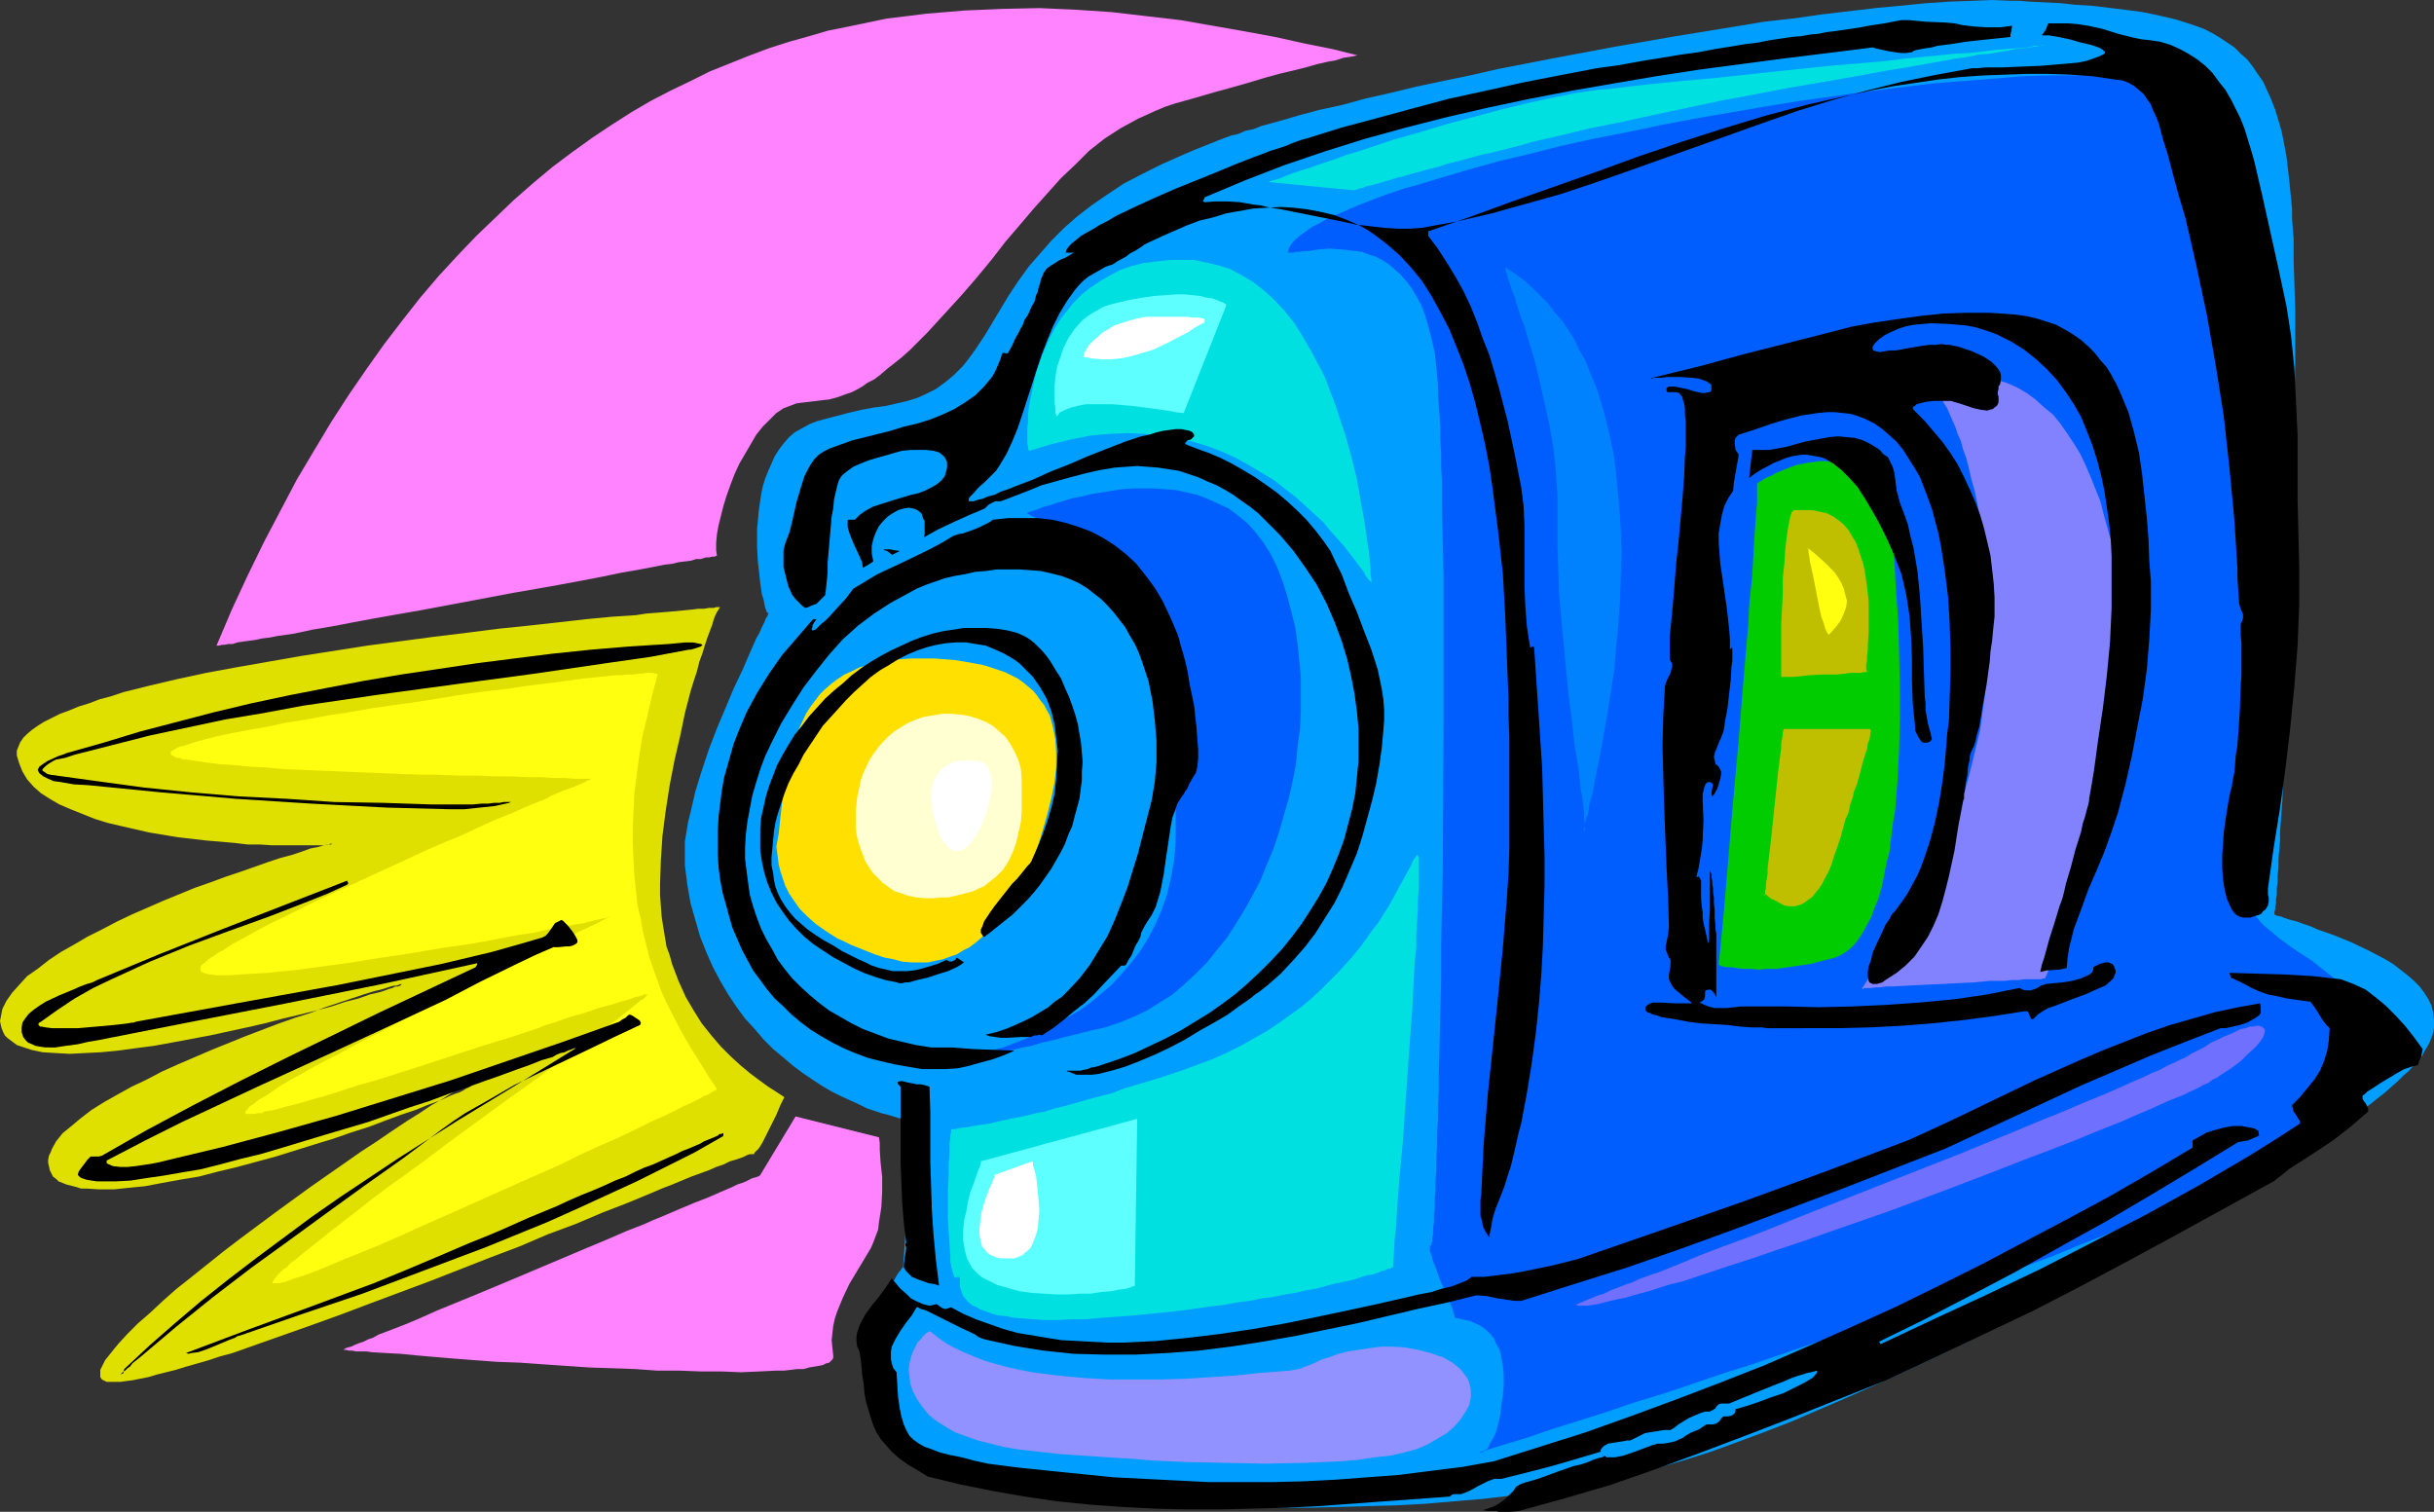 <?xml version="1.0" encoding="UTF-8" standalone="no"?>
<svg
   version="1.0"
   width="129.766mm"
   height="80.6mm"
   id="svg36"
   sodipodi:docname="Filmstrip Projector.wmf"
   xmlns:inkscape="http://www.inkscape.org/namespaces/inkscape"
   xmlns:sodipodi="http://sodipodi.sourceforge.net/DTD/sodipodi-0.dtd"
   xmlns="http://www.w3.org/2000/svg"
   xmlns:svg="http://www.w3.org/2000/svg">
  <rect width="100%" height="100%" fill="#333333" stroke="none"/>
  <sodipodi:namedview
     id="namedview36"
     pagecolor="#ffffff"
     bordercolor="#000000"
     borderopacity="0.25"
     inkscape:showpageshadow="2"
     inkscape:pageopacity="0.0"
     inkscape:pagecheckerboard="0"
     inkscape:deskcolor="#d1d1d1"
     inkscape:document-units="mm" />
  <defs
     id="defs1">
    <pattern
       id="WMFhbasepattern"
       patternUnits="userSpaceOnUse"
       width="6"
       height="6"
       x="0"
       y="0" />
  </defs>
  <path
     style="fill:#009eff;fill-opacity:1;fill-rule:evenodd;stroke:none"
     d="m 138.006,174.375 v -1.454 -1.778 -1.616 l 0.323,-1.939 0.323,-1.939 0.485,-1.939 0.97,-4.202 1.293,-4.202 1.454,-4.363 1.616,-4.202 1.778,-4.202 1.616,-3.879 1.778,-3.717 1.454,-3.394 0.646,-1.454 0.646,-1.454 0.646,-1.131 0.485,-1.131 0.485,-0.97 0.323,-0.808 0.323,-0.485 0.162,-0.485 v -0.162 0 h -0.162 l -0.162,-0.162 -0.162,-0.485 -0.162,-0.485 -0.162,-0.808 -0.162,-0.808 -0.323,-0.97 -0.162,-1.131 -0.162,-1.131 -0.162,-1.454 -0.323,-2.909 -0.162,-3.071 v -3.394 l 0.323,-3.555 0.485,-3.394 0.323,-1.616 0.485,-1.616 0.646,-1.616 0.646,-1.454 0.646,-1.454 0.808,-1.293 0.97,-1.293 1.131,-1.293 1.131,-0.97 1.454,-0.808 1.454,-0.808 1.616,-0.646 3.07,-0.808 3.07,-0.808 2.747,-0.646 2.586,-0.485 2.424,-0.323 2.101,-0.485 2.101,-0.485 2.101,-0.646 1.778,-0.808 1.939,-0.97 1.778,-1.293 1.778,-1.454 1.778,-1.778 0.808,-0.97 0.97,-1.293 0.808,-1.131 0.97,-1.454 0.97,-1.454 0.97,-1.616 1.939,-3.232 1.939,-3.232 1.939,-2.909 2.101,-2.909 2.262,-2.586 2.262,-2.586 2.586,-2.586 2.586,-2.263 2.909,-2.263 3.07,-2.101 3.394,-2.263 3.717,-1.939 3.878,-1.939 4.363,-1.939 2.262,-0.97 2.424,-0.97 2.424,-0.97 2.586,-0.97 1.454,-0.323 1.454,-0.646 1.616,-0.323 1.616,-0.646 3.555,-0.97 3.878,-1.131 4.202,-1.131 4.525,-0.97 4.686,-1.293 5.01,-1.131 5.333,-1.293 5.333,-1.131 5.494,-1.131 5.656,-1.293 5.818,-1.131 5.818,-1.131 12.12,-2.263 12.12,-2.101 11.958,-1.939 5.818,-0.97 5.818,-0.646 5.656,-0.808 5.494,-0.646 5.494,-0.646 5.171,-0.485 4.848,-0.485 4.686,-0.323 4.525,-0.162 L 401.414,0 l 3.878,0.162 h 1.778 l 1.778,0.162 3.232,0.162 3.232,0.162 2.909,0.323 2.909,0.162 2.909,0.323 2.586,0.323 2.586,0.323 2.424,0.323 2.424,0.485 2.101,0.485 2.101,0.485 2.101,0.646 1.939,0.646 1.778,0.646 1.616,0.808 1.616,0.97 1.454,0.97 1.454,0.97 1.293,1.293 1.293,1.131 1.131,1.454 0.97,1.454 1.131,1.616 0.808,1.778 0.808,1.778 0.808,2.101 0.646,2.101 0.646,2.263 0.485,2.424 0.485,2.586 0.323,2.747 0.323,2.909 0.162,1.616 0.162,1.616 0.162,1.778 v 1.939 l 0.162,2.101 0.162,1.939 v 4.525 l 0.162,4.848 0.162,5.171 v 10.828 l -0.162,5.818 v 5.979 l -0.162,6.141 v 6.141 l -0.323,12.605 -0.323,12.282 -0.323,5.979 -0.162,5.979 -0.323,5.818 -0.162,5.656 -0.162,5.333 -0.323,5.01 -0.162,4.848 -0.323,4.363 -0.162,2.101 v 1.939 l -0.162,1.778 -0.162,1.778 v 1.778 l -0.162,1.454 v 1.454 l -0.162,1.131 v 1.293 l -0.162,0.97 v 0.808 l -0.162,0.808 v 0.485 l -0.162,0.485 v 0.323 0.162 0 l 0.162,0.162 0.485,0.162 0.808,0.162 0.323,0.162 0.485,0.162 0.97,0.323 1.293,0.323 1.293,0.485 1.454,0.485 1.454,0.646 3.232,1.131 3.555,1.454 3.394,1.616 3.394,1.778 1.616,0.97 1.454,1.131 1.454,1.131 1.293,1.131 1.131,1.131 0.97,1.293 0.808,1.293 0.646,1.293 0.323,1.454 0.162,1.454 v 1.616 l -0.323,1.454 -0.646,1.616 -0.97,1.616 -0.485,0.97 -0.808,0.808 -0.808,0.97 -0.97,1.131 -1.131,0.97 -1.131,1.131 -1.293,1.131 -1.454,1.293 -1.454,1.131 -1.616,1.293 -1.778,1.293 -1.778,1.454 -1.939,1.293 -1.939,1.454 -4.202,2.909 -4.525,2.909 -4.848,3.071 -5.171,3.232 -5.171,3.232 -5.494,3.232 -5.818,3.394 -5.818,3.232 -5.979,3.232 -6.141,3.394 -6.141,3.232 -12.605,6.303 -6.302,3.071 -6.141,2.909 -6.302,2.909 -6.141,2.747 -5.979,2.586 -5.979,2.586 -5.818,2.263 -5.656,2.101 -5.333,1.939 -5.171,1.616 -5.01,1.454 -2.262,0.646 -2.424,0.646 -4.525,1.131 -5.01,0.97 -5.01,0.808 -5.333,0.808 -5.333,0.646 -5.494,0.646 -5.818,0.485 -5.656,0.485 -5.818,0.323 -5.979,0.162 -11.635,0.323 h -5.979 l -5.818,-0.162 -5.818,-0.162 -5.656,-0.323 -5.494,-0.323 -5.494,-0.485 -5.333,-0.485 -5.171,-0.646 -4.848,-0.646 -4.686,-0.808 -4.363,-0.808 -4.202,-0.97 -3.878,-0.97 -3.717,-1.131 -3.07,-1.131 -1.616,-0.646 -1.454,-0.646 -1.293,-0.646 -1.131,-0.646 -1.131,-0.646 -0.97,-0.646 -0.97,-0.808 -0.646,-0.646 -0.808,-0.808 -0.485,-0.808 -0.97,-1.616 -0.808,-1.454 -0.646,-1.616 -0.646,-1.616 -0.485,-1.454 -0.323,-1.454 -0.323,-1.454 v -1.616 l -0.162,-2.747 0.162,-2.747 0.485,-2.424 0.646,-2.424 0.808,-2.101 0.808,-1.939 0.97,-1.778 0.808,-1.454 0.646,-1.131 0.323,-0.485 0.323,-0.323 0.162,-0.323 0.162,-0.162 0.162,-0.162 v 0 l 0.162,-2.101 0.162,-2.263 0.162,-2.424 0.162,-2.424 0.162,-2.586 0.162,-2.424 0.162,-2.586 0.162,-2.424 v -2.424 l 0.162,-2.101 v -1.778 -2.909 -0.485 -0.485 l -0.162,-0.323 v -0.162 l -0.162,-0.162 v 0.162 h -0.162 -0.485 -0.646 l -0.808,-0.162 -0.97,-0.323 -1.131,-0.323 -1.293,-0.323 -1.454,-0.485 -1.454,-0.485 -1.616,-0.808 -1.778,-0.808 -1.778,-0.808 -1.939,-0.97 -1.939,-1.131 -1.939,-1.293 -1.939,-1.293 -1.939,-1.454 -2.101,-1.778 -1.939,-1.616 -1.939,-1.939 -1.778,-2.101 -1.939,-2.101 -1.778,-2.424 -1.616,-2.424 -1.616,-2.747 -1.454,-2.747 -1.293,-2.909 -1.293,-3.232 -0.97,-3.394 -0.97,-3.394 -0.646,-3.717 z"
     id="path1" />
  <path
     style="fill:#005eff;fill-opacity:1;fill-rule:evenodd;stroke:none"
     d="m 259.529,50.745 v 0.162 h 0.162 0.808 l 0.646,-0.162 h 0.646 l 0.97,-0.162 h 0.808 l 2.101,-0.323 2.262,-0.162 2.424,0.162 2.747,0.323 1.293,0.162 1.293,0.485 1.454,0.485 1.293,0.646 1.293,0.808 1.131,0.97 1.293,1.131 1.131,1.293 1.131,1.454 0.97,1.616 0.97,1.778 0.808,2.101 0.646,2.263 0.646,2.424 0.646,2.909 0.323,2.909 0.162,1.778 0.162,1.778 v 1.939 l 0.162,2.101 0.162,2.263 0.162,2.424 v 2.424 l 0.162,2.586 v 2.747 l 0.162,2.909 v 2.909 3.071 l 0.162,6.303 0.162,6.788 v 6.949 21.979 l -0.162,30.382 -0.162,7.434 -0.162,7.272 v 7.272 l -0.162,6.788 -0.162,6.626 -0.162,6.141 v 3.071 l -0.162,2.909 v 2.747 l -0.162,2.586 v 2.586 l -0.162,2.424 v 2.424 l -0.162,2.101 v 2.101 l -0.162,1.778 v 1.778 l -0.162,1.454 v 1.454 l -0.162,1.131 v 1.131 l -0.162,0.808 v 0.808 l -0.162,0.323 v 0.323 l -0.162,0.162 h -0.162 v 0 0.485 0.646 l 0.323,0.808 0.323,1.293 0.485,1.131 0.97,2.747 1.293,2.747 0.485,1.293 0.485,1.131 0.323,0.97 0.162,0.646 0.162,0.485 v 0.162 l 1.454,0.323 1.616,0.323 1.778,0.808 0.808,0.485 0.808,0.646 0.808,0.808 0.646,0.808 0.485,1.131 0.646,1.131 0.323,1.454 0.323,1.778 0.162,1.778 v 2.101 l -0.162,2.101 -0.323,1.939 -0.162,1.778 -0.323,1.454 -0.323,1.293 -0.323,1.131 -0.485,0.97 -0.485,0.808 -0.323,0.646 -0.323,0.646 -0.485,0.323 -0.323,0.323 -0.323,0.162 h -0.323 -0.162 -0.162 l 4.686,-1.454 4.848,-1.454 5.171,-1.778 5.171,-1.616 5.656,-1.778 5.656,-1.939 5.818,-1.778 5.818,-1.939 6.141,-2.101 6.141,-1.939 12.282,-4.202 12.605,-4.363 12.282,-4.363 5.979,-2.263 5.979,-2.263 5.818,-2.263 5.656,-2.101 5.494,-2.263 5.333,-2.101 5.01,-2.263 4.848,-2.101 4.525,-2.101 4.363,-2.101 4.04,-2.101 3.717,-1.939 3.232,-1.939 1.616,-0.97 1.454,-0.97 1.293,-0.808 1.131,-0.97 1.293,-0.808 0.97,-0.97 1.778,-1.616 1.778,-1.616 1.616,-1.616 1.454,-1.616 1.293,-1.454 1.131,-1.454 1.131,-1.454 0.808,-1.293 0.808,-1.293 0.646,-1.293 0.646,-1.131 0.323,-1.131 0.485,-1.293 0.162,-1.131 v -0.97 -1.131 -0.97 l -0.323,-1.131 -0.323,-0.97 -0.323,-0.97 -0.646,-0.97 -0.646,-0.97 -1.454,-1.939 -1.778,-1.939 -2.262,-1.778 -2.424,-1.939 -2.747,-1.778 -1.454,-0.97 -1.293,-0.97 -1.131,-0.808 -1.131,-0.97 -0.97,-0.808 -0.808,-0.646 -0.808,-0.808 -0.646,-0.808 -0.97,-1.131 -0.808,-1.293 -0.646,-1.131 -0.323,-0.97 -0.162,-0.808 v -0.646 l -0.162,-0.646 v -0.808 -0.323 l -0.323,-0.162 h -0.323 l -0.162,-0.162 -0.162,-0.323 v -2.263 l 0.162,-1.131 v -1.454 l 0.162,-1.454 0.162,-1.778 0.162,-1.778 0.162,-2.101 0.162,-2.263 0.162,-2.263 0.162,-2.424 0.323,-2.586 0.162,-2.747 0.162,-2.909 0.323,-2.909 0.162,-3.071 0.323,-3.232 0.323,-6.626 0.485,-6.788 0.323,-7.111 0.323,-7.272 0.162,-7.434 v -7.434 -7.596 l -0.162,-7.434 -0.323,-7.272 -0.485,-7.272 -0.808,-6.949 -0.808,-6.626 -0.646,-3.394 -0.485,-3.071 -0.808,-2.909 -0.646,-3.071 -0.808,-2.747 -0.97,-2.747 -0.808,-2.586 -1.131,-2.424 -0.97,-2.263 -1.293,-2.101 -1.131,-1.939 -1.454,-1.939 -1.293,-1.616 -1.616,-1.454 -1.454,-1.293 -1.778,-1.131 -1.778,-0.97 -1.778,-0.646 -2.101,-0.485 -1.939,-0.323 h -2.262 l -2.262,-0.162 h -2.262 -5.01 -2.747 l -5.494,0.162 -5.818,0.485 -6.141,0.485 -6.302,0.485 -6.626,0.808 -6.626,0.808 -6.787,0.97 -6.949,0.97 -6.949,1.131 -14.059,2.424 -6.787,1.293 -6.949,1.454 -6.626,1.293 -6.626,1.454 -6.302,1.616 -6.141,1.454 -5.818,1.616 -5.494,1.616 -5.333,1.616 -2.424,0.646 -2.424,0.808 -2.262,0.808 -2.101,0.808 -2.101,0.808 -1.939,0.808 -1.778,0.808 -1.616,0.646 -1.616,0.808 -1.454,0.808 -1.293,0.646 -1.131,0.808 -1.131,0.808 -0.808,0.646 -0.646,0.646 -0.646,0.808 -0.323,0.646 z"
     id="path2" />
  <path
     style="fill:#005eff;fill-opacity:1;fill-rule:evenodd;stroke:none"
     d="m 206.363,103.429 h 0.162 0.323 l 0.646,-0.323 0.646,-0.162 0.97,-0.323 1.131,-0.485 1.293,-0.323 1.454,-0.485 1.616,-0.485 1.616,-0.485 1.778,-0.323 1.939,-0.485 4.04,-0.646 2.101,-0.323 2.101,-0.162 h 2.101 2.262 l 2.262,0.162 2.101,0.162 2.262,0.485 2.101,0.485 2.101,0.808 2.101,0.97 2.101,0.97 1.939,1.454 1.778,1.454 1.616,1.778 1.616,2.101 1.454,2.263 1.293,2.586 1.131,2.909 0.97,3.071 0.808,3.071 0.808,3.232 0.485,3.394 0.323,3.232 0.323,3.394 v 3.555 3.394 l -0.162,3.555 -0.485,3.394 -0.323,3.555 -0.646,3.394 -0.808,3.555 -0.97,3.394 -0.97,3.394 -1.131,3.394 -1.293,3.071 -1.293,3.232 -1.616,3.071 -1.616,2.909 -1.778,2.909 -1.778,2.747 -2.101,2.586 -1.939,2.424 -2.262,2.263 -2.262,2.101 -2.424,2.101 -2.586,1.616 -2.586,1.616 -2.747,1.293 -2.747,1.131 -2.909,0.97 -2.909,0.646 -2.586,0.646 -2.586,0.646 -2.424,0.646 -2.262,0.485 -2.101,0.646 -1.778,0.323 -1.939,0.485 -1.616,0.485 -1.454,0.323 -1.454,0.323 -1.293,0.323 -1.131,0.162 -1.131,0.162 -0.97,0.162 -0.808,0.323 h -0.808 l -0.646,0.162 -1.131,0.162 -0.808,0.162 h -0.808 l -0.162,-0.162 h 0.162 v -0.162 h 0.323 l 0.485,-0.162 0.808,-0.162 0.97,-0.162 1.131,-0.323 1.454,-0.162 1.454,-0.323 1.778,-0.485 1.778,-0.646 1.939,-0.485 2.101,-0.808 2.101,-0.808 2.101,-0.97 2.262,-0.97 2.262,-1.293 2.262,-1.293 2.262,-1.293 2.262,-1.616 2.101,-1.778 2.101,-1.778 1.939,-2.101 1.939,-2.263 1.778,-2.263 1.616,-2.586 1.454,-2.747 1.293,-2.909 1.131,-3.232 0.808,-3.394 0.646,-3.555 0.323,-3.717 v -2.101 -1.939 -2.101 l -0.162,-2.263 -0.485,-4.202 -0.485,-4.04 -0.646,-3.879 -0.646,-3.717 -0.97,-3.555 -0.97,-3.232 -0.97,-3.232 -1.131,-2.909 -1.131,-2.747 -1.293,-2.747 -1.131,-2.424 -1.293,-2.263 -1.454,-2.263 -1.293,-1.939 -1.293,-1.939 -1.454,-1.616 -1.293,-1.616 -1.293,-1.454 -1.293,-1.293 -1.131,-1.293 -1.293,-0.97 -1.131,-0.97 -0.97,-0.808 -1.131,-0.646 -0.808,-0.646 -0.808,-0.485 -0.808,-0.323 -0.646,-0.323 -0.485,-0.323 h -0.323 -0.162 z"
     id="path3" />
  <path
     style="fill:#8282ff;fill-opacity:1;fill-rule:evenodd;stroke:none"
     d="m 388.648,76.279 v 0 l 0.162,0.162 0.162,0.162 0.162,0.323 0.162,0.323 0.323,0.485 0.323,0.485 0.485,0.646 0.323,0.646 0.485,0.808 0.485,0.97 0.646,0.97 0.485,1.131 0.485,1.131 0.646,1.454 0.485,1.454 0.646,1.454 0.485,1.778 0.646,1.778 0.485,1.939 0.485,2.101 0.646,2.263 0.485,2.263 0.485,2.586 0.323,2.586 0.323,2.747 0.323,2.909 0.323,3.232 0.162,3.232 0.323,3.394 v 3.555 3.717 3.717 l -0.323,3.717 -0.323,3.717 -0.485,3.555 -0.485,3.555 -0.808,3.232 -0.808,3.394 -0.808,3.232 -0.97,3.232 -1.131,3.071 -0.97,2.909 -1.131,2.909 -1.293,2.747 -1.131,2.586 -1.293,2.586 -1.131,2.424 -1.293,2.263 -1.131,2.263 -1.293,1.939 -1.131,1.939 -0.97,1.778 -1.131,1.778 -0.97,1.454 -0.97,1.293 -0.808,1.293 -0.808,0.97 -0.646,0.808 -0.485,0.808 -0.323,0.485 -0.323,0.485 v 0.162 0 h 0.162 l 0.323,-0.162 h 0.646 0.646 l 0.97,-0.162 h 0.97 l 1.131,-0.162 h 1.293 l 2.909,-0.162 3.232,-0.162 6.626,-0.323 3.394,-0.162 3.394,-0.323 h 3.07 l 1.293,-0.162 h 1.454 l 1.131,-0.162 h 0.97 0.97 0.808 0.646 l 0.485,-0.162 h 0.323 l 1.131,-2.586 1.131,-3.071 1.293,-3.071 1.454,-3.555 1.293,-3.555 1.454,-3.879 1.293,-4.04 1.293,-4.202 1.293,-4.363 1.131,-4.202 1.131,-4.525 0.808,-4.525 0.646,-4.363 0.485,-4.525 0.323,-4.525 v -4.363 -2.263 l -0.162,-2.424 -0.323,-4.848 -0.646,-5.01 -0.808,-5.171 -0.97,-5.333 -1.454,-5.171 -0.646,-2.586 -0.97,-2.424 -0.97,-2.424 -0.97,-2.263 -1.131,-2.424 -1.293,-2.101 -1.293,-1.939 -1.454,-2.101 -1.454,-1.778 -1.778,-1.454 -1.778,-1.616 -1.778,-1.293 -1.939,-1.131 -2.262,-0.97 -2.262,-0.646 -2.262,-0.485 -2.586,-0.323 h -2.586 l -2.747,0.162 z"
     id="path4" />
  <path
     style="fill:#00cc00;fill-opacity:1;fill-rule:evenodd;stroke:none"
     d="m 354.065,97.449 v 0 l 0.162,-0.162 0.323,-0.162 0.485,-0.323 0.485,-0.323 0.646,-0.323 0.808,-0.323 0.808,-0.485 1.939,-0.808 2.101,-0.808 2.424,-0.485 2.424,-0.323 h 1.131 l 1.293,0.162 1.293,0.162 1.131,0.323 1.293,0.485 1.131,0.646 1.131,0.808 0.97,0.97 1.131,1.293 0.808,1.293 0.808,1.616 0.808,1.939 0.646,2.101 0.646,2.424 0.485,2.586 0.323,2.909 0.323,6.141 0.485,6.464 0.162,6.464 0.162,6.626 v 6.464 l -0.162,6.303 -0.323,6.303 -0.485,5.979 -0.485,2.747 -0.323,2.747 -0.323,2.747 -0.646,2.424 -0.485,2.586 -0.485,2.263 -0.646,2.263 -0.808,1.939 -0.646,1.778 -0.97,1.778 -0.808,1.454 -0.97,1.454 -0.97,1.131 -1.131,0.97 -1.293,0.808 -1.131,0.485 -2.586,0.646 -2.424,0.646 -2.262,0.323 -2.262,0.323 -2.101,0.323 h -1.939 l -1.778,0.162 -1.616,-0.162 h -1.454 l -1.454,-0.162 -0.97,-0.162 h -0.97 l -0.808,-0.162 -0.485,-0.162 -0.323,-0.162 0.323,-3.071 0.323,-3.394 0.323,-3.394 0.323,-3.717 0.323,-3.717 0.323,-3.879 0.646,-7.919 1.454,-16.161 0.646,-8.08 0.646,-7.757 0.323,-3.879 0.323,-3.555 0.162,-3.555 0.323,-3.232 0.323,-3.232 0.162,-2.909 0.162,-2.909 0.162,-2.586 0.162,-2.263 0.162,-2.101 0.162,-1.778 v -1.454 -1.131 -0.808 -0.485 z"
     id="path5" />
  <path
     style="fill:#bfbf00;fill-opacity:1;fill-rule:evenodd;stroke:none"
     d="m 361.499,102.782 -0.162,0.162 -0.323,0.323 -0.162,0.485 -0.162,0.646 -0.162,0.808 -0.162,0.808 -0.162,0.97 -0.162,1.131 -0.323,2.586 -0.162,2.747 -0.323,3.071 v 3.071 l -0.162,3.071 -0.162,3.071 v 2.747 2.586 1.131 4.202 h 1.131 1.293 l 3.07,-0.323 2.909,-0.162 h 2.909 l 1.454,-0.162 1.131,-0.162 h 1.131 0.97 l 0.646,-0.162 h 0.485 0.323 -0.162 v -0.162 l -0.162,-0.323 v -1.131 l 0.162,-0.646 v -0.97 l 0.162,-1.131 v -1.131 l 0.162,-2.586 v -2.909 -3.232 l -0.323,-3.071 -0.485,-3.232 -0.323,-1.454 -0.485,-1.454 -0.485,-1.454 -0.485,-1.293 -0.808,-1.293 -0.646,-1.131 -0.97,-1.131 -0.97,-0.808 -1.131,-0.808 -1.293,-0.646 -1.454,-0.323 -1.616,-0.323 h -1.616 z"
     id="path6" />
  <path
     style="fill:#bfbf00;fill-opacity:1;fill-rule:evenodd;stroke:none"
     d="m 359.398,146.901 v 0.162 l -0.162,0.485 v 0.646 l -0.162,0.808 -0.162,0.808 v 0.97 l -0.162,1.131 -0.162,1.293 -0.323,2.586 -0.323,3.071 -0.646,6.141 -0.323,3.071 -0.323,2.909 -0.323,2.747 -0.162,1.293 v 1.131 l -0.162,0.97 -0.162,0.97 v 0.808 l -0.162,0.646 v 0.485 0.323 l -0.162,0.162 v -0.162 l 0.162,-0.162 0.323,0.162 0.162,0.162 0.162,0.162 0.646,0.485 0.808,0.323 0.808,0.485 0.97,0.485 0.97,0.162 h 1.131 l 1.131,-0.323 0.646,-0.323 0.485,-0.323 0.646,-0.485 0.646,-0.485 0.646,-0.808 0.646,-0.808 0.646,-0.97 0.646,-1.293 0.646,-1.131 0.646,-1.616 0.485,-1.616 0.646,-1.778 0.646,-1.939 0.485,-1.778 0.485,-1.778 0.646,-1.454 0.323,-1.616 0.485,-1.293 0.323,-1.454 0.485,-1.131 0.646,-2.263 0.485,-1.939 0.485,-1.616 0.485,-1.454 0.162,-1.131 0.323,-0.808 0.162,-0.808 v -0.485 l 0.162,-0.485 -0.162,-0.162 v -0.162 h -0.162 z"
     id="path7" />
  <path
     style="fill:#00e0e0;fill-opacity:1;fill-rule:evenodd;stroke:none"
     d="m 207.494,90.824 h -0.162 l -0.162,-0.323 v -0.485 l -0.162,-0.646 V 88.399 87.43 86.299 l 0.162,-1.454 v -1.293 l 0.162,-1.616 0.323,-1.616 0.323,-1.616 0.808,-3.717 0.646,-1.778 0.646,-1.778 0.808,-1.939 0.808,-1.778 0.97,-1.778 1.131,-1.778 1.293,-1.616 1.293,-1.616 1.616,-1.616 1.616,-1.293 1.939,-1.293 1.939,-1.131 2.101,-1.131 2.262,-0.808 2.586,-0.646 2.586,-0.323 2.909,-0.323 h 3.07 1.454 l 1.616,0.323 1.454,0.323 1.454,0.323 2.747,0.808 2.424,1.293 2.424,1.454 2.262,1.778 2.101,1.939 2.101,2.263 1.778,2.263 1.616,2.586 1.616,2.747 1.454,2.747 1.454,2.747 1.131,3.071 1.131,2.909 0.97,3.071 0.97,2.909 0.808,2.909 0.808,3.071 0.646,2.747 0.485,2.747 0.485,2.747 0.485,2.586 0.323,2.263 0.323,2.263 0.323,1.939 0.162,1.778 0.162,1.454 v 1.293 l 0.162,0.97 v 0.646 0.162 0 l -0.162,-0.323 -0.485,-0.485 -0.485,-0.646 -0.485,-0.97 -0.808,-0.97 -0.808,-1.131 -1.131,-1.454 -1.131,-1.454 -1.293,-1.454 -1.454,-1.616 -1.454,-1.778 -1.778,-1.616 -1.778,-1.616 -1.939,-1.778 -2.101,-1.616 -2.262,-1.778 -2.424,-1.454 -2.424,-1.454 -2.586,-1.454 -2.747,-1.293 -2.909,-1.131 -3.07,-0.97 -3.07,-0.646 -3.394,-0.646 -3.394,-0.323 -3.555,-0.162 -3.717,0.162 -3.717,0.323 -4.04,0.808 -4.04,0.97 -2.101,0.646 z"
     id="path8" />
  <path
     style="fill:#00e0e0;fill-opacity:1;fill-rule:evenodd;stroke:none"
     d="m 191.657,227.544 v 0 0.323 0.323 l -0.162,0.485 v 0.808 l -0.162,0.808 v 0.808 1.131 l -0.162,2.263 v 2.586 l -0.162,2.747 v 5.818 l 0.162,2.747 0.162,2.424 0.162,2.263 v 1.131 l 0.162,0.808 0.162,0.808 0.162,0.485 0.162,0.646 0.162,0.323 0.162,0.162 h 0.323 l 0.162,-0.162 h 0.162 l 0.323,0.323 v 0.323 0.646 0.808 l 0.323,0.97 0.323,0.808 0.808,0.97 0.485,0.485 0.646,0.485 0.808,0.323 0.808,0.485 0.97,0.323 1.293,0.485 1.131,0.323 1.616,0.162 1.616,0.323 1.939,0.162 2.101,0.162 2.262,0.162 h 2.424 l 2.909,-0.162 h 2.909 l 3.394,-0.323 6.626,-0.485 6.302,-0.646 3.07,-0.323 5.656,-0.808 2.747,-0.323 2.586,-0.485 2.586,-0.323 2.424,-0.485 2.424,-0.323 2.262,-0.485 2.101,-0.323 2.101,-0.485 1.939,-0.323 1.778,-0.485 1.778,-0.485 1.616,-0.323 1.454,-0.323 1.454,-0.323 1.293,-0.485 1.131,-0.323 1.131,-0.162 0.97,-0.323 0.646,-0.323 0.808,-0.162 0.485,-0.323 h 0.485 l 0.323,-0.162 0.162,-0.162 h 0.162 l 0.162,-2.747 0.162,-2.909 0.323,-2.909 0.162,-3.071 0.485,-6.464 0.646,-6.788 0.97,-13.898 0.485,-6.788 0.485,-6.626 0.162,-3.232 0.162,-3.071 0.162,-3.071 0.323,-2.909 v -2.586 l 0.162,-2.586 0.162,-2.424 v -2.101 l 0.162,-2.101 v -1.778 -3.717 -0.808 l -0.162,-0.323 -0.162,-0.162 -0.162,0.162 -0.162,0.323 -0.323,0.323 -0.323,0.646 -0.323,0.808 -0.485,0.808 -0.485,0.97 -0.646,1.131 -0.646,1.131 -0.646,1.293 -0.808,1.454 -0.808,1.454 -0.97,1.454 -0.97,1.616 -1.293,1.616 -1.131,1.616 -1.293,1.778 -1.454,1.778 -1.454,1.616 -1.616,1.778 -1.778,1.778 -1.778,1.778 -1.939,1.778 -1.939,1.616 -2.262,1.616 -2.262,1.616 -2.424,1.616 -2.586,1.454 -2.586,1.454 -2.909,1.454 -2.909,1.293 -3.07,1.131 -3.07,1.131 -2.909,0.97 -3.07,0.97 -2.747,0.808 -2.747,0.808 -2.424,0.97 -2.586,0.646 -2.424,0.646 -2.262,0.646 -2.262,0.646 -2.101,0.485 -1.939,0.646 -1.778,0.323 -1.939,0.485 -1.616,0.323 -1.616,0.323 -1.454,0.323 -1.454,0.323 -1.293,0.323 -1.131,0.162 -1.131,0.162 -0.97,0.162 -0.97,0.162 -0.808,0.162 h -0.646 l -0.646,0.162 -0.808,0.162 h -0.323 -0.162 z"
     id="path9" />
  <path
     style="fill:#00e0e0;fill-opacity:1;fill-rule:evenodd;stroke:none"
     d="m 255.651,36.685 0.162,-0.162 h 0.162 l 0.485,-0.162 0.646,-0.162 0.97,-0.323 1.131,-0.485 1.293,-0.485 1.454,-0.485 1.616,-0.485 1.778,-0.646 1.939,-0.646 1.939,-0.646 2.101,-0.808 2.262,-0.646 2.424,-0.808 4.848,-1.616 5.171,-1.454 5.333,-1.616 5.494,-1.454 5.333,-1.454 5.333,-1.293 5.171,-1.131 2.424,-0.485 2.424,-0.485 2.262,-0.323 2.101,-0.323 2.262,-0.162 2.586,-0.323 2.747,-0.323 2.909,-0.323 3.232,-0.323 3.232,-0.323 3.555,-0.323 3.555,-0.323 7.434,-0.808 7.595,-0.808 7.757,-0.808 7.595,-0.646 3.717,-0.323 3.717,-0.485 3.394,-0.323 3.394,-0.323 3.232,-0.323 3.07,-0.162 2.747,-0.323 2.747,-0.323 2.262,-0.162 2.101,-0.162 1.778,-0.162 1.616,-0.323 h 1.131 l 0.808,-0.162 h 0.323 0.162 v 0 h -0.323 -0.485 l -0.646,0.162 -0.97,0.162 -1.131,0.162 -1.293,0.162 -1.454,0.162 -1.616,0.323 -1.939,0.323 -1.939,0.323 -2.101,0.162 -2.262,0.485 -2.424,0.323 -2.586,0.485 -2.747,0.485 -2.747,0.485 -2.747,0.485 -3.07,0.485 -6.141,1.131 -6.464,1.131 -6.626,1.131 -6.787,1.293 -6.949,1.293 -13.736,2.909 -6.626,1.454 -6.464,1.293 -5.979,1.454 -5.656,1.293 -2.747,0.808 -2.586,0.646 -2.586,0.646 -2.262,0.485 -2.424,0.646 -2.262,0.646 -2.101,0.485 -1.939,0.646 -1.939,0.485 -1.778,0.485 -1.778,0.485 -1.616,0.485 -1.454,0.323 -1.454,0.485 -1.131,0.323 -1.131,0.323 -1.131,0.323 -0.97,0.162 -0.646,0.323 -0.808,0.162 -0.485,0.162 -0.485,0.162 h -0.162 -0.323 z"
     id="path10" />
  <path
     style="fill:#0082ff;fill-opacity:1;fill-rule:evenodd;stroke:none"
     d="m 303.484,53.977 v 0 l -0.162,0.162 v 0.162 l 0.162,0.485 0.162,0.485 0.162,0.808 0.323,0.808 0.323,0.97 0.323,0.97 0.485,1.131 0.323,1.293 0.485,1.454 0.485,1.454 0.646,1.616 0.97,3.394 1.131,3.717 0.97,4.04 0.97,4.363 0.97,4.363 0.808,4.687 0.485,4.525 0.323,4.848 v 4.848 4.848 l 0.162,5.01 0.162,5.171 0.485,5.333 0.485,5.171 0.485,5.171 0.485,5.01 0.646,4.848 0.485,4.525 0.323,2.101 0.323,1.939 0.323,1.939 0.162,1.778 0.162,1.616 0.323,1.616 0.162,1.454 0.162,1.293 v 1.131 l 0.162,0.97 v 0.646 0.646 0.485 l -0.162,0.162 v -0.485 l 0.162,-0.323 v -0.485 l 0.162,-0.646 0.162,-0.646 0.323,-0.808 0.162,-0.97 0.162,-1.131 0.323,-1.131 0.323,-1.131 0.485,-2.747 0.646,-3.071 0.646,-3.394 0.646,-3.555 0.646,-3.717 0.646,-4.202 0.646,-4.202 0.323,-4.363 0.485,-4.687 0.323,-4.687 0.162,-4.687 0.162,-4.848 -0.162,-4.848 -0.323,-4.848 -0.485,-4.848 -0.485,-4.687 -0.97,-4.687 -1.131,-4.525 -1.293,-4.363 -1.778,-4.363 -0.808,-1.939 -1.131,-1.939 -0.97,-2.101 -1.131,-1.778 -1.293,-1.939 -1.454,-1.616 -1.293,-1.778 -1.616,-1.616 -1.454,-1.454 -1.778,-1.616 -1.778,-1.293 z"
     id="path11" />
  <path
     style="fill:#5effff;fill-opacity:1;fill-rule:evenodd;stroke:none"
     d="m 212.989,83.874 h -0.162 v -0.162 -0.162 l -0.162,-0.323 v -0.97 l -0.162,-1.131 V 79.511 77.895 l 0.162,-1.939 0.323,-1.939 0.646,-1.939 0.646,-1.939 0.97,-1.939 1.293,-1.939 1.454,-1.616 0.97,-0.808 0.97,-0.646 1.131,-0.646 1.131,-0.646 1.293,-0.485 1.293,-0.323 2.747,-0.646 2.747,-0.485 2.262,-0.323 2.262,-0.162 2.101,-0.162 h 1.778 l 1.616,0.162 1.616,0.162 1.131,0.323 1.293,0.162 0.808,0.323 0.808,0.323 0.485,0.162 0.485,0.323 0.162,0.162 v 0.162 l -8.565,21.655 -1.616,-0.162 -1.616,-0.323 -3.555,-0.485 -3.717,-0.485 -3.878,-0.323 h -1.939 -1.778 -1.616 l -1.616,0.323 -1.293,0.323 -1.293,0.485 -0.97,0.485 z"
     id="path12" />
  <path
     style="fill:#5effff;fill-opacity:1;fill-rule:evenodd;stroke:none"
     d="m 197.637,234.008 v 0.323 0.162 l -0.162,0.485 -0.323,0.808 -0.485,1.293 -0.485,1.454 -0.646,1.616 -0.485,1.939 -0.323,1.939 -0.485,1.939 -0.162,2.101 v 1.939 l 0.323,1.939 0.485,1.778 0.485,0.808 0.485,0.97 0.646,0.646 0.646,0.646 0.808,0.646 0.97,0.485 1.939,0.97 2.262,0.646 2.262,0.646 2.424,0.323 2.424,0.162 2.586,0.162 h 2.424 l 2.424,-0.162 h 2.101 l 2.101,-0.323 1.939,-0.162 1.616,-0.323 1.454,-0.162 0.97,-0.323 0.323,-0.162 h 0.323 l 0.162,-0.162 v 0 l 0.485,-33.614 z"
     id="path13" />
  <path
     style="fill:#9191ff;fill-opacity:1;fill-rule:evenodd;stroke:none"
     d="m 187.456,268.269 h -0.162 l -0.323,0.162 -0.485,0.323 -0.485,0.485 -0.485,0.646 -0.646,0.646 -0.485,0.97 -0.485,0.97 -0.323,0.97 -0.323,1.293 -0.162,1.293 0.162,1.293 0.162,1.454 0.485,1.454 0.808,1.616 1.131,1.616 1.293,1.616 1.616,1.293 1.778,1.131 1.939,1.131 2.262,0.808 2.262,0.808 2.586,0.646 2.586,0.646 2.747,0.485 2.747,0.323 5.818,0.646 11.958,0.808 3.07,0.162 3.394,0.323 3.555,0.162 3.717,0.162 7.757,0.162 8.08,0.162 7.918,-0.162 3.717,-0.162 3.717,-0.162 3.555,-0.323 3.232,-0.485 3.07,-0.323 2.747,-0.646 2.424,-0.646 2.262,-0.97 1.939,-1.131 1.939,-1.131 1.454,-1.293 1.293,-1.454 0.97,-1.454 0.808,-1.454 0.323,-1.616 v -1.454 l -0.162,-0.808 -0.162,-0.646 -0.323,-0.808 -0.485,-0.646 -0.485,-0.646 -0.485,-0.646 -0.808,-0.646 -0.808,-0.646 -0.808,-0.485 -1.131,-0.646 -1.131,-0.323 -1.293,-0.485 -2.586,-0.646 -2.586,-0.485 -2.586,-0.162 h -2.262 l -2.424,0.323 -2.101,0.323 -2.101,0.323 -1.939,0.485 -1.778,0.646 -1.616,0.485 -1.293,0.646 -1.131,0.485 -0.97,0.323 -0.646,0.323 -0.485,0.162 h -0.162 l -1.778,0.323 -2.101,0.162 -4.202,0.323 -4.525,0.485 -4.848,0.323 -5.01,0.323 -5.171,0.162 h -5.333 -5.171 l -5.333,-0.323 -5.171,-0.485 -5.01,-0.646 -2.424,-0.485 -2.262,-0.485 -2.424,-0.646 -2.262,-0.646 -2.101,-0.808 -1.939,-0.808 -2.101,-0.97 -1.778,-0.97 -1.616,-1.131 z"
     id="path14" />
  <path
     style="fill:#ffe000;fill-opacity:1;fill-rule:evenodd;stroke:none"
     d="m 156.429,170.658 0.485,-2.747 0.323,-3.071 0.323,-2.909 0.323,-3.071 0.646,-3.232 0.646,-3.071 0.808,-3.071 1.131,-2.909 1.293,-2.747 0.808,-1.293 0.97,-1.293 0.97,-1.293 0.97,-0.97 1.293,-1.131 1.293,-0.97 1.454,-0.97 1.454,-0.646 1.616,-0.808 1.778,-0.485 1.939,-0.646 2.101,-0.162 2.262,-0.323 2.262,-0.162 h 4.686 l 2.101,0.162 2.101,0.162 1.939,0.323 1.778,0.323 1.778,0.323 1.616,0.485 1.454,0.485 1.454,0.485 1.293,0.646 1.293,0.646 1.131,0.808 0.97,0.808 0.97,0.808 0.808,0.97 0.646,0.97 0.808,0.97 0.485,0.97 0.646,1.131 0.323,1.131 0.323,1.293 0.485,2.424 0.162,2.747 v 2.909 l -0.323,2.909 -0.646,3.232 -0.808,3.232 -0.97,3.394 -0.97,3.232 -1.293,3.394 -1.454,3.071 -1.616,3.071 -1.616,2.747 -2.101,2.747 -2.101,2.263 -1.131,0.97 -1.131,0.97 -1.293,0.97 -1.293,0.646 -1.293,0.808 -1.454,0.485 -1.293,0.485 -1.616,0.323 -1.454,0.323 h -1.778 -1.616 l -1.778,-0.162 -1.778,-0.485 -1.778,-0.323 -1.939,-0.646 -1.616,-0.646 -1.616,-0.646 -1.616,-0.646 -1.293,-0.646 -1.454,-0.646 -2.262,-1.454 -2.101,-1.454 -1.778,-1.616 -1.454,-1.454 -1.131,-1.616 -0.97,-1.454 -0.808,-1.616 -0.485,-1.454 -0.485,-1.454 -0.323,-1.293 -0.162,-1.293 -0.162,-1.293 z"
     id="path15" />
  <path
     style="fill:#ffffd1;fill-opacity:1;fill-rule:evenodd;stroke:none"
     d="m 184.224,145.124 1.778,-0.646 1.939,-0.323 1.939,-0.323 h 1.939 l 1.778,0.162 1.778,0.323 1.616,0.485 1.616,0.646 1.454,0.808 1.293,1.131 1.293,1.131 0.97,1.454 0.808,1.454 0.808,1.778 0.485,1.778 0.162,2.101 v 4.363 2.101 l -0.162,2.101 -0.485,2.101 -0.485,2.101 -0.646,1.778 -0.808,1.778 -1.131,1.778 -1.454,1.454 -1.616,1.293 -0.808,0.646 -1.131,0.485 -0.97,0.485 -1.131,0.323 -1.293,0.323 -1.293,0.323 -1.454,0.323 h -1.454 l -1.616,0.162 h -1.616 l -1.616,-0.162 -1.616,-0.323 -1.454,-0.485 -1.454,-0.485 -1.131,-0.808 -1.131,-0.808 -0.97,-0.97 -0.97,-0.97 -0.808,-1.131 -0.808,-1.293 -0.485,-1.293 -0.485,-1.293 -0.485,-1.454 -0.323,-1.454 -0.162,-1.454 v -1.454 -1.616 l 0.162,-1.616 0.162,-1.454 0.323,-1.454 0.323,-1.616 0.485,-1.454 1.293,-2.747 0.808,-1.293 0.97,-1.293 0.97,-1.131 1.131,-1.131 1.131,-0.97 1.293,-0.808 1.293,-0.808 z"
     id="path16" />
  <path
     style="fill:#e0e000;fill-opacity:1;fill-rule:evenodd;stroke:none"
     d="m 145.117,122.337 h -0.323 -0.485 l -0.485,0.162 h -0.97 l -0.97,0.162 h -1.131 l -1.293,0.162 -1.616,0.162 -1.616,0.162 -1.939,0.162 -1.939,0.162 -2.101,0.162 -2.101,0.323 -2.424,0.162 -2.424,0.162 -5.171,0.485 -5.656,0.646 -5.818,0.646 -6.302,0.646 -6.302,0.808 -6.626,0.808 -13.413,1.778 -13.413,2.101 -6.464,1.131 -6.464,1.131 -6.141,1.131 -5.979,1.293 -5.494,1.293 -2.586,0.646 -2.586,0.646 -2.424,0.808 -2.424,0.646 -2.101,0.808 -2.101,0.646 -1.939,0.808 -1.778,0.646 -1.616,0.808 -1.616,0.808 -1.293,0.808 -1.131,0.808 -0.97,0.808 -0.808,0.808 -0.646,0.97 -0.323,0.808 -0.323,0.808 v 0.97 l 0.485,1.616 0.646,1.616 0.97,1.616 1.293,1.454 1.454,1.293 1.778,1.131 1.939,1.131 2.262,0.97 2.424,0.97 2.424,0.97 2.586,0.808 2.747,0.646 5.656,1.293 5.818,0.97 5.656,0.646 5.656,0.485 2.747,0.323 h 2.424 l 2.424,0.162 h 2.262 5.656 1.454 1.131 l 0.97,-0.162 h 0.485 l 0.162,-0.162 v 0 0 h -0.323 l -0.323,0.162 h -0.323 l -0.646,0.162 -1.131,0.323 -1.616,0.323 -1.778,0.646 -1.939,0.646 -2.424,0.646 -2.424,0.808 -2.747,0.97 -2.747,0.97 -2.909,0.97 -3.07,1.131 -3.232,1.131 -6.302,2.586 -6.302,2.747 -3.07,1.454 -3.07,1.616 -2.909,1.454 -2.747,1.616 -2.586,1.454 -2.424,1.616 -2.262,1.778 -2.101,1.454 -1.616,1.778 -1.454,1.616 -1.131,1.616 -0.808,1.616 -0.162,0.808 -0.162,0.808 L 0,205.727 l 0.162,0.808 0.162,0.646 0.323,0.808 0.323,0.646 0.485,0.485 1.293,0.97 0.646,0.485 0.97,0.323 0.97,0.323 0.97,0.323 2.262,0.485 2.586,0.162 2.909,0.162 3.07,-0.162 3.232,-0.162 3.394,-0.323 3.555,-0.485 3.717,-0.485 3.555,-0.646 7.757,-1.454 7.434,-1.616 3.555,-0.808 3.717,-0.97 3.394,-0.808 3.232,-0.808 3.07,-0.808 2.909,-0.97 2.586,-0.646 2.262,-0.808 2.101,-0.485 0.97,-0.323 0.808,-0.323 0.646,-0.162 0.646,-0.323 h 0.485 l 0.485,-0.162 0.162,-0.162 0.162,-0.162 h 0.162 v 0 h -0.162 -0.323 l -0.323,0.162 -0.485,0.162 h -0.485 l -0.646,0.162 -1.454,0.485 -1.939,0.485 -2.101,0.646 -2.424,0.808 -2.424,0.808 -2.909,0.97 -2.909,1.131 -3.07,0.97 -3.232,1.131 -6.787,2.586 -6.787,2.747 -6.787,2.909 -3.232,1.454 -3.07,1.616 -3.07,1.454 -2.909,1.616 -2.586,1.454 -2.586,1.616 -2.101,1.616 -1.939,1.616 -1.778,1.454 -1.293,1.616 -0.808,1.454 -0.323,0.808 -0.323,0.646 -0.162,0.808 v 0.646 l 0.162,0.646 0.162,0.808 0.323,0.646 0.323,0.646 0.646,0.485 0.485,0.485 1.616,0.646 1.939,0.485 0.97,0.323 h 1.131 l 2.586,0.162 h 2.909 l 3.07,-0.323 3.232,-0.323 3.394,-0.646 3.555,-0.646 3.878,-0.646 3.717,-0.97 4.04,-0.97 7.757,-2.101 7.757,-2.424 3.717,-1.131 3.717,-1.293 3.555,-1.131 3.394,-1.293 3.07,-1.131 2.909,-0.97 2.747,-1.131 2.262,-0.808 2.101,-0.97 0.808,-0.323 0.97,-0.323 0.646,-0.323 0.485,-0.323 0.646,-0.323 0.323,-0.162 0.323,-0.323 h 0.162 v -0.162 0 h -0.162 -0.323 l -0.323,0.162 -0.646,0.162 -0.485,0.162 -0.646,0.485 -0.808,0.323 -0.808,0.485 -1.778,1.131 -2.262,1.293 -2.424,1.616 -2.586,1.616 -2.909,1.939 -3.07,2.101 -3.232,2.101 -3.232,2.263 -6.949,4.848 -7.11,5.171 -6.949,5.171 -3.394,2.586 -3.232,2.586 -3.232,2.586 -3.07,2.424 -2.747,2.424 -2.586,2.424 -2.424,2.101 -2.101,2.101 -1.778,1.939 -0.808,0.97 -0.646,0.808 -1.293,1.616 -0.323,0.646 -0.323,0.646 -0.323,0.646 v 0.485 0.646 0.323 l 0.323,0.485 0.323,0.162 0.646,0.323 h 0.646 0.97 1.131 l 1.131,-0.162 1.293,-0.162 1.616,-0.323 1.616,-0.323 1.616,-0.485 1.939,-0.485 1.939,-0.485 2.101,-0.646 2.262,-0.646 2.262,-0.646 2.424,-0.808 2.424,-0.646 5.01,-1.778 5.494,-1.939 5.494,-1.939 5.818,-2.101 5.979,-2.263 12.12,-4.525 11.958,-4.687 5.979,-2.263 5.656,-2.424 5.656,-2.101 5.333,-2.263 5.01,-1.939 4.686,-1.939 2.262,-0.97 2.101,-0.808 1.939,-0.808 1.939,-0.808 1.778,-0.646 1.778,-0.646 1.454,-0.646 1.454,-0.485 1.293,-0.646 1.131,-0.323 0.97,-0.323 0.808,-0.323 0.646,-0.323 0.485,-0.162 h 0.323 0.162 0.323 l 0.162,-0.323 0.323,-0.323 0.485,-0.485 0.323,-0.485 0.485,-0.808 0.808,-1.616 1.939,-3.879 0.808,-1.939 0.808,-1.616 -1.454,-0.97 -1.778,-1.131 -1.778,-1.293 -1.939,-1.454 -1.939,-1.616 -1.939,-1.778 -1.939,-1.939 -1.939,-2.263 -1.939,-2.424 -1.616,-2.586 -1.616,-2.747 -1.454,-3.232 -1.293,-3.394 -0.485,-1.778 -0.646,-1.778 -0.323,-1.939 -0.323,-1.939 -0.323,-2.101 -0.162,-2.101 -0.162,-2.263 v -2.263 l 0.162,-4.848 0.323,-4.848 0.646,-5.01 0.808,-5.171 0.97,-5.01 1.131,-4.848 0.97,-4.687 1.131,-4.363 0.646,-2.101 0.646,-1.939 0.485,-1.939 0.646,-1.778 0.485,-1.616 0.485,-1.454 0.485,-1.293 0.485,-1.293 0.323,-1.131 0.323,-0.808 0.323,-0.646 0.323,-0.485 0.162,-0.323 z"
     id="path17" />
  <path
     style="fill:#ffff0f;fill-opacity:1;fill-rule:evenodd;stroke:none"
     d="m 132.512,135.912 v 0 l -0.162,-0.162 h -0.323 l -0.485,-0.162 h -1.293 l -0.808,0.162 h -0.808 l -1.131,0.162 h -1.131 l -1.131,0.162 h -1.454 l -2.909,0.323 -3.232,0.323 -3.555,0.485 -3.717,0.485 -4.04,0.485 -4.202,0.646 -4.363,0.485 -4.525,0.646 -9.05,1.454 -9.211,1.293 -4.525,0.808 -4.363,0.646 -4.202,0.808 -4.202,0.646 -3.717,0.808 -3.717,0.646 -3.394,0.646 -3.07,0.646 -2.586,0.646 -1.131,0.323 -1.131,0.323 -0.97,0.323 -0.97,0.323 -0.808,0.162 -0.646,0.323 -0.485,0.323 -0.323,0.162 -0.323,0.162 v 0.323 0.162 0.162 l 0.323,0.162 0.323,0.162 0.485,0.323 h 0.646 l 0.646,0.323 h 0.808 l 1.939,0.323 2.262,0.323 2.586,0.323 2.747,0.162 3.232,0.323 3.232,0.162 3.555,0.323 3.717,0.162 3.878,0.162 3.878,0.162 7.918,0.323 8.08,0.323 H 88.557 l 3.878,0.162 h 3.717 l 3.555,0.162 h 3.232 l 3.07,0.162 h 2.909 l 2.586,0.162 h 2.262 l 1.778,0.162 h 1.616 0.485 0.646 0.323 0.323 v 0.162 0 l -0.323,0.162 h -0.323 l -0.323,0.323 -0.485,0.162 -0.646,0.323 -0.808,0.323 -0.808,0.323 -0.808,0.323 -0.97,0.323 -2.262,0.97 -1.131,0.646 -1.293,0.485 -2.747,1.131 -2.909,1.293 -3.232,1.293 -3.232,1.454 -3.394,1.616 -3.555,1.454 -3.717,1.616 -14.706,6.788 -3.555,1.616 -3.555,1.616 -3.232,1.616 -3.232,1.616 -3.07,1.454 -2.747,1.454 -2.586,1.454 -2.424,1.293 -1.939,1.293 -0.97,0.485 -0.646,0.485 -0.808,0.485 -0.646,0.485 -0.485,0.485 -0.485,0.323 -0.323,0.323 -0.162,0.485 v 0.162 0.323 0.162 l 0.323,0.162 0.323,0.162 0.485,0.162 0.646,0.162 h 0.646 l 0.646,0.162 h 2.909 l 2.262,-0.162 2.586,-0.162 2.747,-0.162 3.07,-0.323 3.232,-0.323 3.555,-0.485 3.555,-0.485 3.555,-0.485 3.878,-0.646 7.595,-1.131 7.595,-1.293 3.717,-0.485 3.717,-0.646 3.394,-0.646 3.394,-0.646 3.232,-0.485 2.909,-0.646 2.747,-0.485 2.424,-0.485 2.101,-0.323 1.939,-0.485 0.646,-0.162 0.808,-0.162 0.485,-0.162 h 0.485 l 0.323,-0.162 0.323,-0.162 h 0.162 v 0 l -2.424,1.293 -2.424,1.131 -2.747,1.293 -2.747,1.454 -5.818,2.909 -5.979,2.909 -12.443,6.141 -6.141,3.232 -5.818,3.071 -2.909,1.454 -2.747,1.454 -2.586,1.454 -2.586,1.293 -2.424,1.293 -2.262,1.293 -2.101,1.131 -1.939,1.131 -1.616,1.131 -1.454,0.97 -1.454,0.808 -0.97,0.808 -0.97,0.646 -0.485,0.646 -0.323,0.323 v 0.323 l 0.162,0.162 h 0.323 0.646 0.646 l 0.646,-0.162 h 0.808 l 0.646,-0.323 1.939,-0.323 2.262,-0.646 2.586,-0.646 2.747,-0.808 2.909,-0.808 3.07,-0.97 3.394,-1.131 3.555,-0.97 3.555,-1.131 3.555,-1.131 7.434,-2.424 7.434,-2.424 3.717,-1.131 3.555,-1.131 3.394,-1.131 1.616,-0.646 1.616,-0.485 3.232,-1.131 2.909,-0.808 2.747,-0.97 2.424,-0.646 2.101,-0.646 1.778,-0.485 0.808,-0.323 0.646,-0.162 0.646,-0.162 0.485,-0.162 0.323,-0.162 h 0.323 0.162 0.162 v 0.162 l -0.162,0.162 -0.323,0.323 -0.323,0.323 -0.485,0.162 -0.485,0.485 -0.646,0.485 -0.808,0.646 -0.808,0.646 -0.808,0.646 -0.97,0.808 -1.131,0.808 -2.262,1.616 -2.586,1.939 -2.747,2.101 -1.454,0.97 -1.616,1.131 -3.07,2.424 -3.394,2.424 -3.394,2.424 -3.555,2.586 -7.11,5.171 -7.11,5.333 -3.555,2.586 -3.394,2.424 -3.232,2.424 -3.07,2.424 -2.909,2.263 -2.747,2.101 -2.586,2.101 -2.262,1.778 -0.97,0.808 -0.97,0.808 -0.97,0.646 -0.646,0.808 -0.808,0.485 -0.646,0.646 -0.485,0.485 -0.323,0.485 -0.323,0.323 -0.162,0.323 -0.162,0.162 v 0.323 h 0.162 0.646 0.485 l 0.646,-0.162 0.808,-0.162 0.808,-0.323 0.808,-0.323 1.131,-0.323 0.97,-0.323 1.293,-0.485 1.293,-0.485 2.747,-1.131 3.07,-1.293 3.232,-1.293 3.555,-1.454 3.717,-1.616 3.878,-1.778 4.04,-1.778 4.04,-1.778 8.242,-3.717 8.403,-3.717 4.04,-1.778 3.878,-1.939 3.878,-1.778 3.717,-1.616 3.394,-1.616 3.232,-1.616 2.909,-1.293 2.586,-1.293 1.293,-0.646 1.131,-0.485 0.97,-0.485 0.97,-0.485 0.808,-0.485 0.808,-0.323 0.646,-0.323 0.485,-0.323 0.323,-0.162 0.323,-0.162 0.162,-0.162 v 0 l -1.616,-2.424 -1.778,-2.909 -1.939,-3.071 -1.939,-3.394 -1.939,-3.717 -0.97,-1.939 -0.97,-2.101 -0.808,-2.263 -0.808,-2.263 -0.808,-2.263 -0.646,-2.586 -0.646,-2.586 -0.485,-2.747 -0.646,-2.747 -0.323,-2.909 -0.323,-3.071 -0.162,-3.071 -0.162,-3.232 v -3.232 l 0.162,-3.555 0.162,-3.555 0.485,-3.717 0.485,-3.717 0.646,-4.04 0.97,-3.879 0.97,-4.363 z"
     id="path18" />
  <path
     style="fill:#ffff0f;fill-opacity:1;fill-rule:evenodd;stroke:none"
     d="m 368.609,127.832 h -0.162 v 0 l -0.162,-0.162 -0.162,-0.323 -0.323,-0.646 -0.323,-1.131 -0.485,-1.293 -0.323,-1.454 -1.293,-6.626 -0.323,-1.454 -0.323,-1.454 -0.162,-1.131 -0.162,-0.97 v -0.646 h -0.162 v -0.162 l 0.808,0.646 0.97,0.808 1.778,1.616 1.939,1.939 0.646,0.97 0.646,1.131 0.485,1.131 0.323,1.293 0.323,1.131 -0.162,1.293 -0.485,1.293 -0.646,1.454 -0.97,1.293 z"
     id="path19" />
  <path
     style="fill:#ff82ff;fill-opacity:1;fill-rule:evenodd;stroke:none"
     d="m 43.632,130.094 v 0 h 0.162 0.323 l 0.646,-0.162 h 0.485 l 0.808,-0.162 h 0.808 l 0.97,-0.323 1.131,-0.162 1.131,-0.162 1.293,-0.162 1.454,-0.323 1.454,-0.162 1.616,-0.323 3.394,-0.485 3.717,-0.808 3.878,-0.646 4.202,-0.808 4.363,-0.808 4.525,-0.808 4.686,-0.808 18.907,-3.555 4.686,-0.808 4.525,-0.808 4.363,-0.808 4.202,-0.808 3.878,-0.808 3.717,-0.646 3.394,-0.646 1.616,-0.323 1.454,-0.162 1.293,-0.323 1.293,-0.162 1.293,-0.162 0.97,-0.323 h 0.97 l 0.97,-0.323 h 0.646 l 0.646,-0.162 h 0.485 l 0.323,-0.162 h 0.162 l -0.162,-1.131 v -1.454 l 0.162,-1.778 0.323,-1.778 0.485,-1.939 0.485,-1.939 0.646,-2.101 0.808,-2.263 0.808,-2.101 0.97,-2.101 1.131,-1.939 1.131,-1.939 1.131,-1.939 1.293,-1.616 1.454,-1.454 1.293,-1.293 1.454,-0.97 1.293,-0.485 1.293,-0.485 1.131,-0.162 2.747,-0.323 1.293,-0.162 1.454,-0.162 1.778,-0.485 1.778,-0.646 0.97,-0.323 0.97,-0.485 1.131,-0.646 1.131,-0.808 1.293,-0.646 1.293,-0.97 1.293,-1.131 1.454,-1.131 1.616,-1.293 1.616,-1.454 1.616,-1.616 1.778,-1.778 3.555,-3.879 3.394,-3.717 3.07,-3.555 3.07,-3.717 2.747,-3.555 2.909,-3.394 2.747,-3.232 2.747,-3.071 2.747,-3.071 2.909,-2.747 2.747,-2.747 3.07,-2.424 3.232,-2.101 3.555,-1.939 1.778,-0.808 1.778,-0.808 1.939,-0.808 1.939,-0.646 4.04,-1.131 3.878,-1.131 3.555,-0.97 3.394,-0.97 3.232,-0.97 2.909,-0.808 2.747,-0.646 2.586,-0.646 2.262,-0.646 2.101,-0.485 1.778,-0.323 1.454,-0.485 1.131,-0.162 0.97,-0.162 0.646,-0.162 h 0.162 l -5.171,-1.293 -5.656,-1.131 -5.818,-1.293 -6.141,-1.131 -6.464,-1.131 -6.464,-1.131 -6.949,-0.808 -6.949,-0.808 -7.272,-0.485 -7.272,-0.323 -7.434,0.162 -3.878,0.162 -3.717,0.162 -3.878,0.323 -3.878,0.323 -3.878,0.485 -4.04,0.485 -3.878,0.808 -3.878,0.808 -4.04,0.808 -3.878,1.131 -4.04,1.131 -4.04,1.293 -3.878,1.454 -4.04,1.616 -4.04,1.616 -3.878,1.939 -4.04,1.939 -4.04,2.101 -3.878,2.263 -4.04,2.586 -3.878,2.586 -4.04,2.909 -3.878,2.909 -3.878,3.232 -3.878,3.394 -3.717,3.555 -3.878,3.717 -3.717,3.879 -3.878,4.202 -3.717,4.363 -3.555,4.525 -3.717,4.848 -3.555,5.01 -3.555,5.171 -3.555,5.495 -3.394,5.656 -3.555,5.979 -3.232,6.141 -3.394,6.464 -3.232,6.626 -3.232,6.949 z"
     id="path20" />
  <path
     style="fill:#ff82ff;fill-opacity:1;fill-rule:evenodd;stroke:none"
     d="m 68.68,271.986 v 0 h 0.162 0.323 l 0.485,-0.323 0.485,-0.162 0.646,-0.162 0.646,-0.323 0.808,-0.323 0.97,-0.323 0.97,-0.485 0.97,-0.323 1.131,-0.646 2.586,-0.97 2.909,-1.131 3.07,-1.293 3.232,-1.454 3.555,-1.454 3.555,-1.454 3.878,-1.616 3.878,-1.616 15.675,-6.626 3.878,-1.616 3.717,-1.616 3.717,-1.454 1.778,-0.808 1.616,-0.646 3.394,-1.454 3.07,-1.293 2.909,-1.131 2.586,-1.131 2.262,-0.97 0.97,-0.485 0.97,-0.323 0.808,-0.323 0.646,-0.323 0.646,-0.323 0.646,-0.162 0.485,-0.162 0.323,-0.162 0.162,-0.162 v 0 l 7.11,-11.797 16.806,4.202 0.162,1.131 v 1.293 l 0.162,2.586 0.323,2.909 v 3.071 l -0.162,3.071 -0.485,3.071 -0.162,1.454 -0.485,1.293 -0.485,1.293 -0.485,1.131 -1.454,2.424 -1.454,2.424 -1.454,2.424 -1.293,2.747 -1.131,2.747 -0.485,1.454 -0.323,1.454 -0.162,1.454 -0.162,1.454 0.162,1.616 0.162,1.454 v 0.485 l -0.162,0.323 -0.323,0.323 -0.323,0.323 -0.646,0.162 -0.646,0.323 -0.808,0.162 -0.97,0.162 -0.97,0.162 -1.131,0.323 h -1.293 l -1.293,0.162 -1.454,0.162 h -1.616 l -3.232,0.162 -3.717,0.162 -3.878,-0.162 h -4.202 l -4.202,-0.162 h -4.525 l -4.525,-0.323 -9.373,-0.323 -9.373,-0.646 -4.525,-0.323 -4.525,-0.162 -4.363,-0.323 -4.202,-0.323 -3.878,-0.323 -3.717,-0.323 -3.232,-0.323 -3.07,-0.162 -2.747,-0.162 -1.131,-0.162 h -1.131 -0.97 l -0.808,-0.162 h -0.646 l -0.646,-0.162 z"
     id="path21" />
  <path
     style="fill:#ffffff;fill-opacity:1;fill-rule:evenodd;stroke:none"
     d="m 187.941,163.547 -0.162,-1.131 -0.162,-1.131 v -0.97 -1.131 l 0.323,-0.97 0.162,-0.808 0.485,-0.97 0.485,-0.646 0.485,-0.646 0.808,-0.646 0.808,-0.485 0.97,-0.485 0.97,-0.162 1.293,-0.162 h 1.293 l 1.454,0.162 0.808,0.162 0.485,0.323 0.485,0.485 0.323,0.646 0.323,0.808 0.323,1.778 v 0.97 l -0.323,2.101 -0.485,2.263 -0.808,2.263 -0.808,1.939 -0.646,0.97 -0.485,0.808 -0.646,0.808 -0.485,0.646 -0.646,0.485 -0.646,0.485 -0.646,0.162 h -0.646 l -0.808,-0.162 -0.485,-0.323 -0.646,-0.646 -0.646,-0.808 -0.646,-1.131 -0.485,-1.293 -0.485,-1.616 z"
     id="path22" />
  <path
     style="fill:#ffffff;fill-opacity:1;fill-rule:evenodd;stroke:none"
     d="m 218.321,71.915 v -0.162 -0.162 l 0.162,-0.485 0.323,-0.485 0.323,-0.646 0.485,-0.646 0.808,-0.808 0.808,-0.646 0.808,-0.808 1.131,-0.646 1.293,-0.808 1.454,-0.485 1.454,-0.485 1.778,-0.485 1.778,-0.323 h 2.101 3.717 1.454 1.131 l 0.97,0.162 h 0.808 0.646 l 0.485,0.162 h 0.162 l 0.323,0.162 v 0.162 0.162 0.323 l -0.97,0.485 -1.131,0.646 -1.131,0.808 -1.293,0.646 -2.747,1.454 -3.07,1.454 -1.616,0.485 -1.616,0.485 -1.778,0.485 -1.778,0.323 -1.778,0.162 h -1.778 l -1.939,-0.162 z"
     id="path23" />
  <path
     style="fill:#ffffff;fill-opacity:1;fill-rule:evenodd;stroke:none"
     d="m 200.384,236.755 v 0.323 l -0.162,0.485 -0.162,0.323 -0.162,0.485 -0.485,0.97 -0.485,1.293 -0.485,1.293 -0.485,1.616 -0.323,1.454 -0.162,1.616 -0.162,1.454 0.162,1.454 0.323,1.293 0.162,0.485 0.485,0.485 0.485,0.646 0.485,0.323 0.646,0.323 0.808,0.323 0.808,0.162 h 0.97 0.97 0.808 l 0.808,-0.323 0.808,-0.323 0.485,-0.485 0.646,-0.485 0.485,-0.485 0.323,-0.646 0.646,-1.616 0.485,-1.616 0.162,-1.778 0.162,-1.939 -0.162,-1.939 -0.162,-1.778 -0.162,-1.616 -0.162,-1.454 -0.323,-1.293 -0.323,-0.97 v -0.323 -0.323 l -0.162,-0.162 z"
     id="path24" />
  <path
     style="fill:#7070ff;fill-opacity:1;fill-rule:evenodd;stroke:none"
     d="m 317.544,262.936 0.162,-0.162 h 0.162 l 0.323,-0.162 0.485,-0.162 0.646,-0.323 0.808,-0.323 0.808,-0.323 1.131,-0.485 1.131,-0.323 1.293,-0.646 1.293,-0.485 1.616,-0.646 1.454,-0.485 1.778,-0.808 1.778,-0.646 1.939,-0.646 4.04,-1.616 4.202,-1.778 4.686,-1.778 4.848,-1.778 5.01,-1.939 5.171,-2.101 5.333,-2.101 5.333,-2.101 21.816,-8.565 5.494,-2.263 5.171,-2.101 5.01,-2.101 4.848,-1.939 4.525,-1.939 4.363,-1.778 4.04,-1.778 1.778,-0.808 1.939,-0.808 1.616,-0.808 1.616,-0.646 1.454,-0.808 1.454,-0.646 1.293,-0.646 1.131,-0.485 0.97,-0.646 0.97,-0.485 1.616,-0.808 1.454,-0.97 1.454,-0.646 1.293,-0.646 1.293,-0.485 0.97,-0.485 0.97,-0.485 0.97,-0.162 0.808,-0.323 h 0.646 l 0.646,-0.162 h 0.646 l 0.323,0.162 h 0.323 l 0.162,0.323 0.323,0.162 v 0.323 0.323 l -0.162,0.485 -0.162,0.485 -0.323,0.485 -0.323,0.485 -0.97,1.131 -1.454,1.293 -1.454,1.454 -1.939,1.454 -2.262,1.454 -0.646,0.485 -0.808,0.323 -0.808,0.646 -1.131,0.485 -1.131,0.646 -1.454,0.646 -1.293,0.646 -1.616,0.646 -1.616,0.646 -1.778,0.808 -1.778,0.808 -1.939,0.808 -4.04,1.778 -4.525,1.778 -4.686,1.939 -5.01,1.939 -5.171,1.939 -5.333,2.101 -5.494,2.101 -5.494,2.101 -11.312,4.202 -11.15,3.879 -5.494,1.939 -5.333,1.778 -5.171,1.778 -5.01,1.616 -4.848,1.616 -4.363,1.454 -2.101,0.485 -2.101,0.646 -1.939,0.646 -1.778,0.485 -1.778,0.485 -1.616,0.485 -1.616,0.323 -1.454,0.323 -1.293,0.323 -1.131,0.323 -1.131,0.162 -0.97,0.162 h -0.808 -0.646 -0.485 z"
     id="path25" />
  <path
     style="fill:#000000;fill-opacity:1;fill-rule:evenodd;stroke:none"
     d="m 181.315,111.024 -1.131,-0.162 -0.808,-0.162 h -0.485 -0.485 -0.323 v 0 0.162 h 0.162 l 0.485,0.162 0.485,0.323 0.323,0.323 h 0.162 v 0.162 z"
     id="path26" />
  <path
     style="fill:#000000;fill-opacity:1;fill-rule:evenodd;stroke:none"
     d="m 78.053,162.739 -15.352,-0.808 -15.19,-0.97 -15.029,-1.293 -14.706,-1.454 -2.909,-0.162 -2.747,-0.485 -1.293,-0.162 -1.131,-0.485 -0.97,-0.485 -0.808,-0.646 -0.162,-0.323 -0.162,-0.323 0.162,-0.323 0.162,-0.323 0.646,-0.485 0.97,-0.646 2.101,-0.97 0.97,-0.323 0.808,-0.323 7.434,-2.101 7.434,-2.263 7.434,-1.939 7.434,-1.939 7.434,-1.778 7.595,-1.616 7.434,-1.454 7.595,-1.454 7.595,-1.293 7.595,-1.131 7.595,-1.131 7.595,-0.97 7.757,-0.97 7.757,-0.808 7.757,-0.646 7.757,-0.485 3.394,-0.323 h 1.616 l 1.616,0.323 0.323,0.162 -0.162,0.162 -0.162,0.162 -0.485,0.162 -0.97,0.323 -0.646,0.162 h -0.323 l -7.757,1.454 -7.918,1.131 -15.514,2.263 -15.675,2.101 -15.514,2.101 -15.514,2.263 -7.757,1.454 -7.757,1.293 -7.595,1.616 -7.595,1.616 -7.595,1.939 -7.595,1.939 -1.939,0.646 -1.778,0.323 -0.646,0.323 -0.808,0.485 -0.646,0.485 -0.646,0.646 v 0.162 0.162 l 0.485,0.323 0.485,0.323 0.646,0.162 9.373,1.293 9.534,1.293 9.534,0.97 9.534,0.808 9.696,0.485 9.534,0.646 9.696,0.162 9.696,0.323 h 2.424 2.262 2.101 1.778 l 1.616,-0.162 h 1.454 l 1.131,-0.162 h 1.131 l 0.808,-0.162 h 0.646 0.485 0.323 0.162 v 0 h -0.162 l -0.323,0.162 -2.909,0.646 -3.07,0.323 -3.07,0.323 h -3.07 z"
     id="path27" />
  <path
     style="fill:#000000;fill-opacity:1;fill-rule:evenodd;stroke:none"
     d="m 180.83,197.969 -2.424,-0.485 -2.101,-0.646 -2.262,-0.808 -2.101,-0.97 -2.101,-1.131 -2.101,-1.131 -1.939,-1.293 -1.939,-1.293 -1.778,-1.454 -1.616,-1.616 -1.454,-1.616 -1.293,-1.778 -1.293,-1.939 -0.97,-1.939 -0.808,-1.939 -0.646,-2.101 -0.485,-2.263 -0.323,-2.101 v -2.263 -2.101 l 0.162,-2.263 0.485,-2.101 0.485,-2.263 0.646,-2.101 0.808,-2.101 0.808,-2.101 1.131,-2.101 1.131,-1.939 1.293,-2.101 1.454,-1.778 1.454,-1.939 1.616,-1.778 1.616,-1.778 1.778,-1.616 1.778,-1.454 1.778,-1.616 1.939,-1.454 1.939,-1.293 1.939,-1.131 2.101,-1.131 2.101,-0.97 2.101,-0.97 2.101,-0.808 2.101,-0.646 2.101,-0.485 2.101,-0.323 2.101,-0.323 h 2.101 2.424 l 2.101,0.162 2.101,0.323 1.939,0.485 1.778,0.808 0.97,0.646 0.808,0.646 0.808,0.808 0.808,0.808 0.808,0.97 0.808,1.131 0.97,1.616 1.131,1.778 0.808,1.939 0.808,1.778 0.646,1.778 0.646,1.939 0.485,1.778 0.323,1.939 0.323,1.939 0.323,3.717 -0.162,1.939 v 1.778 l -0.485,3.717 -0.485,1.778 -0.485,1.778 -0.485,1.939 -0.808,1.778 -0.646,1.778 -0.808,1.616 -1.939,3.394 -1.131,1.616 -1.131,1.616 -1.293,1.616 -1.293,1.454 -1.454,1.454 -1.454,1.454 -3.232,2.586 -1.616,1.293 -0.485,0.323 -0.162,0.162 -0.162,0.162 h -0.162 -0.162 l -0.162,-0.323 -0.323,-0.485 v -0.646 l 0.323,-0.646 0.323,-0.97 0.646,-0.97 0.646,-0.97 0.808,-1.131 1.778,-2.263 1.778,-2.263 0.97,-0.97 0.808,-0.97 0.646,-0.808 0.646,-0.808 0.485,-0.485 0.323,-0.485 1.131,-2.586 1.131,-2.747 0.97,-2.747 0.808,-2.747 0.646,-2.747 0.323,-2.909 0.162,-2.909 0.162,-2.909 -0.323,-2.747 -0.323,-2.586 -0.646,-2.586 -0.97,-2.586 -1.293,-2.263 -1.454,-2.101 -0.97,-0.97 -0.808,-0.808 -0.97,-0.97 -1.131,-0.808 -1.939,-1.131 -1.778,-0.808 -1.939,-0.808 -2.101,-0.323 -1.778,-0.323 h -2.101 l -1.939,0.162 -1.939,0.323 -1.939,0.485 -1.939,0.646 -1.939,0.808 -1.939,0.97 -1.778,1.131 -1.939,1.131 -1.778,1.293 -1.616,1.454 -1.778,1.616 -1.616,1.616 -3.07,3.394 -1.616,1.778 -1.293,1.939 -1.293,1.939 -1.293,1.939 -0.97,1.939 -1.131,1.939 -0.97,1.939 -0.808,2.101 -0.646,1.939 -0.646,1.939 -0.485,1.778 -0.323,1.939 -0.162,1.778 -0.162,1.778 -0.162,1.616 v 1.616 l 0.323,1.454 0.162,1.454 0.323,1.454 0.485,1.293 0.646,1.293 0.808,1.293 0.97,1.293 0.97,1.131 1.293,1.131 1.293,1.131 1.616,1.131 1.778,1.131 1.778,0.97 1.778,1.131 1.616,0.808 1.616,0.808 1.454,0.646 1.293,0.646 1.454,0.485 1.454,0.323 1.293,0.323 h 1.454 1.454 l 1.454,-0.162 1.454,-0.323 1.616,-0.485 1.616,-0.485 1.778,-0.808 0.646,0.323 h 0.485 l 0.646,-0.323 0.323,-0.485 1.454,0.97 -0.646,0.485 -0.808,0.485 -1.778,0.808 -2.101,0.646 -1.939,0.646 -2.101,0.485 -1.778,0.485 h -0.646 l -0.646,0.162 h -0.646 z"
     id="path28" />
  <path
     style="fill:#000000;fill-opacity:1;fill-rule:evenodd;stroke:none"
     d="m 353.096,90.662 h 1.778 1.616 l 1.778,-0.323 1.778,-0.323 3.394,-0.97 3.394,-0.646 1.778,-0.323 1.778,-0.162 1.616,0.162 1.778,0.162 1.616,0.485 1.616,0.808 1.778,1.131 0.646,0.808 0.97,0.646 0.485,0.97 0.485,0.97 0.323,1.131 0.162,1.131 0.323,2.586 0.323,1.131 0.323,1.293 0.808,2.101 0.808,2.263 0.485,2.263 0.646,2.424 0.808,4.848 0.485,5.01 0.323,5.171 0.323,5.01 0.162,5.171 0.162,4.848 0.162,1.293 v 1.293 l 0.162,0.97 0.162,0.97 0.162,0.808 0.162,0.646 0.323,1.131 0.162,0.808 0.162,0.485 -0.162,0.323 -0.323,0.323 -0.485,0.162 h -0.646 l -0.485,-0.162 -0.323,-0.485 -0.323,-0.485 -0.323,-0.646 -0.323,-0.646 v -0.808 l -0.485,-4.687 -0.162,-4.525 v -2.263 -2.101 l -0.162,-4.363 -0.323,-4.363 -0.646,-4.202 -0.485,-2.101 -0.485,-2.101 -0.808,-2.101 -0.808,-2.101 -1.454,-3.232 -1.454,-2.909 -1.454,-2.586 -1.454,-2.424 -1.454,-2.263 -1.616,-1.778 -1.616,-1.616 -1.616,-1.293 -1.616,-0.97 -0.97,-0.323 -0.808,-0.162 -0.97,-0.162 -0.97,-0.162 h -0.97 l -1.131,0.162 -0.97,0.162 -1.131,0.323 -1.131,0.485 -1.293,0.485 -1.131,0.646 -1.293,0.646 -1.293,0.808 -1.293,0.97 0.323,-2.909 z"
     id="path29" />
  <path
     style="fill:#000000;fill-opacity:1;fill-rule:evenodd;stroke:none"
     d="m 358.59,207.181 h -0.646 -0.485 -0.646 -0.808 l -0.97,-0.162 h -2.101 l -2.262,-0.162 -2.586,-0.323 -5.333,-0.323 -2.586,-0.323 -2.424,-0.485 -2.101,-0.323 -0.97,-0.162 -0.808,-0.323 -0.808,-0.162 -0.646,-0.323 -0.485,-0.162 -0.323,-0.323 v -0.323 -0.323 l 0.162,-0.323 0.485,-0.323 0.323,-0.162 0.485,-0.162 h 0.646 0.808 l 3.232,0.162 h 1.454 0.646 0.808 0.162 v -0.162 l -0.162,-0.162 -1.293,-0.97 -0.97,-0.808 -0.97,-0.808 -0.485,-0.646 -0.323,-0.646 -0.323,-0.646 v -0.485 -0.485 l 0.162,-0.808 0.162,-0.97 v -0.808 -0.485 l -0.323,-0.323 -0.323,-0.808 -0.323,-0.808 v -0.808 l 0.162,-0.646 0.323,-1.616 0.162,-1.454 -0.162,-5.979 -0.323,-6.141 -0.485,-12.444 -0.162,-6.141 -0.162,-5.979 0.162,-5.979 0.323,-5.818 0.162,-0.646 0.323,-0.808 0.646,-1.293 0.162,-0.646 0.162,-0.646 v -0.646 l -0.323,-0.485 -0.162,-0.323 v -0.646 -2.747 -1.293 l 0.162,-1.454 0.162,-1.616 0.162,-1.616 0.162,-1.778 0.323,-3.879 0.323,-4.202 0.485,-4.363 0.808,-8.888 0.323,-4.363 0.162,-4.04 0.162,-1.939 v -1.778 -3.232 l -0.162,-1.454 v -1.293 l -0.162,-0.97 -0.323,-0.97 V 79.996 l -0.323,-0.323 -0.323,-0.485 -0.646,-0.162 h -0.485 -0.485 -0.323 -0.485 l -0.162,-0.323 v -0.485 l 0.162,-0.162 0.323,-0.162 h 0.646 0.485 l 0.808,0.162 1.616,0.323 1.616,0.485 1.454,0.323 h 0.646 l 0.646,-0.162 h 0.323 l 0.323,-0.323 V 78.218 77.895 77.572 l -0.162,-0.162 -0.646,-0.485 -0.808,-0.323 -0.97,-0.323 -1.293,-0.162 -2.586,-0.162 h -2.424 l -1.131,0.162 h -0.97 -0.646 l -0.485,0.162 v 0 -0.162 h 0.162 0.162 l 4.525,-1.131 4.686,-1.131 8.888,-2.424 8.888,-2.263 8.888,-2.263 4.363,-1.131 4.525,-0.808 4.363,-0.646 4.686,-0.646 4.525,-0.485 4.686,-0.162 h 4.848 l 4.848,0.323 2.424,0.323 2.101,0.485 2.101,0.646 1.939,0.646 1.778,0.97 1.616,0.97 1.616,1.131 1.454,1.293 1.293,1.293 1.131,1.454 1.293,1.454 0.97,1.616 0.97,1.778 0.808,1.778 0.808,1.939 0.808,1.939 1.131,4.04 0.97,4.04 0.646,4.363 0.485,4.525 0.485,4.363 0.323,4.363 0.162,4.363 0.323,4.04 v 2.909 2.909 l -0.323,5.818 -0.485,5.979 -0.808,5.979 -1.131,5.818 -1.131,5.979 -1.293,5.656 -1.454,5.495 -1.293,3.879 -1.454,4.04 -1.616,3.879 -1.616,3.717 -1.454,4.04 -1.454,3.879 -0.485,1.939 -0.485,1.939 -0.323,2.101 -0.162,1.939 -1.454,0.323 -2.586,0.162 -1.293,0.323 0.323,-1.454 0.485,-1.454 0.485,-1.778 0.485,-1.778 1.131,-3.555 0.485,-1.616 0.485,-1.616 0.323,-0.808 0.323,-0.97 0.323,-1.293 0.323,-1.454 0.485,-1.616 0.485,-1.616 0.97,-3.717 1.131,-3.555 0.323,-1.616 0.485,-1.454 0.323,-1.293 0.323,-1.131 0.162,-0.808 v -0.162 -0.162 l 0.485,-2.747 0.485,-2.909 0.808,-5.979 0.97,-6.464 0.808,-6.626 0.646,-6.788 0.323,-6.949 v -6.788 -3.555 l -0.162,-3.394 -0.323,-3.232 -0.485,-3.394 -0.485,-3.232 -0.646,-3.071 -0.808,-3.071 -0.97,-3.071 -1.131,-2.909 -1.131,-2.747 -1.454,-2.586 -1.616,-2.424 -1.778,-2.424 -2.101,-2.263 -2.101,-1.939 -2.424,-1.939 -2.586,-1.616 -2.909,-1.454 -1.293,-0.485 -1.454,-0.485 -1.616,-0.485 -1.616,-0.323 -1.778,-0.162 -1.778,-0.162 -3.717,-0.162 -1.778,0.162 -1.778,0.162 -1.616,0.323 -1.454,0.485 -1.454,0.646 -1.293,0.646 -1.131,0.808 -0.97,0.97 -0.162,0.323 -0.162,0.162 v 0.323 0.162 l 0.162,0.323 0.485,0.162 0.808,0.162 0.97,-0.162 0.97,-0.162 h 1.293 l 2.586,-0.485 2.909,-0.485 1.293,-0.162 h 1.293 l 1.131,-0.162 0.97,0.162 h 0.646 l 0.646,0.162 0.97,0.162 0.97,0.323 1.939,0.646 2.101,0.97 0.808,0.485 0.97,0.646 0.646,0.646 0.646,0.646 0.485,0.808 0.162,0.646 v 0.808 l -0.162,0.97 -0.323,0.485 v 0.485 l -0.162,0.646 v 0.485 l 0.162,0.323 v 0.323 0.323 0.646 l -0.323,0.646 -0.485,0.323 -0.323,0.323 -0.646,0.162 -0.485,0.162 -1.293,-0.162 -1.454,-0.323 -1.454,-0.485 -1.454,-0.485 -1.131,-0.323 -0.485,-0.162 h -0.485 -1.616 -1.454 l -1.454,0.162 -1.293,0.323 -0.646,0.162 -0.323,0.323 -0.323,0.162 -0.162,0.323 0.162,0.323 0.323,0.323 1.939,1.939 1.778,2.101 1.778,2.101 1.616,2.263 1.454,2.263 1.293,2.586 1.131,2.424 1.131,2.586 0.97,2.586 0.808,2.747 0.646,2.747 0.646,2.747 0.323,2.747 0.323,2.909 0.162,2.747 v 2.909 0.485 0.485 l -0.162,1.454 -0.162,1.616 -0.162,1.778 -0.323,2.101 -0.162,2.101 -0.646,4.687 -0.808,4.363 -0.323,2.101 -0.323,1.939 -0.485,1.616 -0.323,1.454 -0.323,0.97 -0.162,0.323 -0.162,0.323 -0.162,0.323 -0.162,0.485 -0.162,0.485 v 0.646 l -0.323,1.454 -0.162,1.778 -0.323,1.616 -0.162,1.454 -0.162,0.646 v 0.646 0.323 l -0.162,0.323 -0.97,5.01 -0.808,5.171 -1.131,5.171 -0.646,2.586 -0.646,2.424 -0.808,2.586 -0.97,2.263 -1.131,2.263 -1.293,1.939 -1.454,2.101 -1.778,1.778 -1.778,1.454 -2.262,1.454 -0.646,0.485 -1.131,0.323 h -0.485 -0.323 l -0.323,-0.162 -0.323,-0.162 -0.162,-0.323 -0.162,-0.808 v -0.97 l 0.162,-1.131 0.485,-1.293 0.323,-1.454 0.646,-1.454 1.293,-2.747 0.646,-1.454 0.808,-1.131 0.485,-0.97 0.646,-0.646 1.293,-1.778 1.131,-1.616 0.97,-1.778 0.97,-1.778 0.808,-1.778 0.646,-1.778 1.293,-3.879 0.97,-3.717 0.808,-3.879 0.646,-4.04 0.485,-3.879 0.162,-1.939 0.162,-1.939 0.162,-2.101 0.323,-2.263 0.162,-4.687 0.162,-4.848 v -5.171 l -0.162,-5.171 -0.323,-5.333 -0.646,-5.171 -0.808,-5.171 -0.485,-2.424 -0.646,-2.424 -0.646,-2.424 -0.808,-2.263 -0.808,-2.101 -0.808,-2.101 -1.131,-1.939 -1.131,-1.778 -1.131,-1.778 -1.293,-1.616 -1.454,-1.293 -1.454,-1.293 -1.616,-1.131 -1.616,-0.808 -1.616,-0.646 -1.616,-0.485 -1.616,-0.162 -1.454,-0.162 h -1.616 l -1.778,0.162 -3.232,0.485 -3.232,0.808 -3.232,0.97 -3.232,1.131 -3.07,0.97 -0.323,0.323 -0.323,0.323 -0.162,0.485 v 0.646 l 0.162,1.293 0.323,0.485 0.323,0.485 -0.646,3.717 -0.323,1.778 -0.162,1.778 -0.97,1.454 -0.808,1.616 -0.485,1.778 -0.323,1.778 -0.323,1.939 v 1.939 l 0.162,2.101 0.162,2.101 0.646,4.363 0.323,2.263 0.323,2.101 0.485,4.363 0.162,2.101 v 2.101 l 0.162,-0.162 0.162,-0.162 v 0 h 0.162 v 2.586 l -0.162,1.131 -0.162,2.747 -0.323,2.747 -0.323,2.909 -0.485,2.586 -0.162,1.131 -0.162,0.97 -0.323,0.808 -0.162,0.485 -0.162,0.323 -0.162,0.323 -0.323,0.808 -0.646,1.616 -0.162,0.808 0.162,0.646 0.162,0.808 0.323,0.162 0.323,0.323 0.162,0.323 0.162,0.323 0.162,0.323 v 0.485 l -0.162,0.97 -0.323,1.131 -0.323,0.97 -0.485,0.808 -0.162,0.323 -0.162,0.162 -0.162,0.162 v 0 l -0.162,-0.323 v -0.485 l 0.162,-0.808 0.162,-0.646 -0.162,-0.323 -0.162,-0.162 -0.485,-0.162 -0.485,0.162 -0.323,0.485 -0.162,0.485 -0.162,0.646 -0.162,0.646 v 1.454 l 0.162,3.879 -0.162,3.879 -0.162,1.778 -0.323,1.939 -0.323,1.939 -0.485,1.939 v 0 l 0.485,-0.162 0.162,0.162 0.323,0.646 v 0.808 1.131 1.616 l 0.162,1.778 0.162,0.97 v 1.131 l 0.162,1.131 0.323,1.293 0.323,1.454 0.323,1.454 v 0 -0.162 l 0.162,-0.646 v -0.97 -1.131 -1.293 l 0.162,-2.747 v -2.747 -1.293 -3.717 l 0.323,0.646 v 0.646 l 0.162,0.808 v 0.646 l 0.162,0.646 v 0.97 l 0.162,0.97 v 1.131 l 0.162,1.454 v 1.616 l 0.162,1.778 v 0.485 l 0.162,0.808 v 1.616 1.939 2.101 6.949 0.162 0.162 -0.162 l -0.162,-0.162 -0.162,-0.485 -0.485,-0.485 -0.323,-0.323 h -0.485 l -0.485,0.162 -0.162,0.162 v 0.162 0.485 0.323 l -0.162,0.646 -0.323,0.323 -0.323,0.162 -0.162,0.162 h -0.162 l 0.162,0.162 h 0.162 l 0.323,0.162 1.131,0.485 1.293,0.323 h 1.131 1.293 l 1.454,-0.162 1.293,-0.162 h 2.586 6.626 l 6.626,0.162 6.787,-0.162 6.949,-0.323 6.787,-0.485 6.787,-0.646 6.626,-0.97 3.232,-0.646 3.232,-0.646 0.646,0.323 0.646,0.162 h 0.485 0.485 l 0.485,-0.162 0.485,-0.162 0.646,-0.323 0.485,-0.323 0.485,-0.162 0.485,-0.162 1.616,-0.162 1.778,-0.162 1.939,-0.323 1.778,-0.485 0.646,-0.323 0.808,-0.323 0.485,-0.323 0.323,-0.323 0.162,-0.485 v -0.485 l 1.293,-0.646 1.131,-0.323 h 0.646 l 0.323,0.162 0.485,0.162 0.323,0.485 0.162,0.485 0.162,0.323 v 0.485 l -0.162,0.323 -0.323,0.808 -0.646,0.646 -0.97,0.808 -1.131,0.485 -1.454,0.646 -1.454,0.646 -3.07,1.131 -2.909,1.131 -1.454,0.485 -1.131,0.646 -0.97,0.646 -0.808,0.808 -0.323,0.162 h -0.162 l -0.162,-0.323 -0.162,-0.323 -0.323,-0.808 -0.323,-0.162 h -0.485 l -6.141,0.97 -6.141,0.808 -6.141,0.646 -6.141,0.485 -6.141,0.323 -6.141,0.162 z"
     id="path30" />
  <path
     style="fill:#000000;fill-opacity:1;fill-rule:evenodd;stroke:none"
     d="m 200.061,104.722 3.07,-0.323 h 3.07 2.909 l 2.909,0.323 2.747,0.646 2.586,0.808 2.586,0.97 2.424,1.293 2.262,1.454 2.262,1.778 2.101,1.939 1.778,2.263 1.939,2.586 1.616,2.747 1.454,3.071 1.454,3.394 0.323,0.97 0.323,1.293 0.485,1.616 0.485,1.778 0.485,2.101 0.323,2.101 0.97,4.687 0.485,4.525 0.162,2.263 0.162,1.939 v 1.939 l -0.162,1.616 -0.323,1.293 -0.323,0.485 -0.323,0.485 -0.323,0.646 -0.323,0.485 -0.323,0.808 -0.162,0.323 -0.323,0.323 -0.323,0.646 -0.485,0.646 -0.808,1.293 -0.485,1.454 -0.485,1.293 -0.323,1.616 -0.485,3.232 -0.485,3.232 -0.485,3.394 -0.646,3.394 -0.485,1.616 -0.485,1.616 -0.808,1.616 -0.97,1.454 -0.485,0.808 -0.646,1.293 -0.162,0.808 -0.485,0.97 -0.323,0.485 -0.323,0.646 -0.323,0.808 -0.323,0.808 -0.646,0.97 -0.485,0.97 -0.323,0.162 h -0.646 l -0.162,0.162 -3.555,3.717 -1.778,1.939 -1.939,1.778 -2.101,1.616 -2.101,1.778 -2.101,1.616 -2.262,1.454 -0.485,-0.162 -0.485,0.162 h -0.485 l -0.808,0.323 h -0.808 -1.131 l -2.747,0.162 h -1.293 l -1.131,-0.162 -1.131,-0.162 -0.485,-0.162 -0.323,-0.162 2.101,-0.485 1.939,-0.646 1.939,-0.808 1.778,-0.808 1.616,-0.808 1.616,-0.97 1.616,-0.97 1.293,-1.131 1.454,-0.97 1.293,-1.293 2.262,-2.424 2.101,-2.747 1.778,-2.909 1.778,-2.909 1.454,-3.232 1.293,-3.232 1.293,-3.394 2.101,-6.788 1.778,-6.949 0.97,-3.717 0.646,-3.879 0.323,-3.879 v -4.202 l -0.323,-4.04 -0.485,-4.04 -0.808,-4.04 -0.646,-1.939 -0.646,-1.939 -0.646,-1.778 -0.808,-1.778 -0.97,-1.616 -0.97,-1.778 -1.131,-1.454 -1.131,-1.454 -1.293,-1.454 -1.293,-1.293 -1.454,-1.131 -1.454,-1.131 -1.616,-0.97 -1.778,-0.808 -1.778,-0.646 -1.939,-0.485 -2.101,-0.485 -2.101,-0.162 -2.262,-0.162 h -2.424 -2.101 l -2.262,0.323 -2.101,0.162 -2.101,0.485 -1.939,0.323 -2.101,0.485 -3.717,1.293 -1.939,0.808 -1.778,0.97 -3.555,1.939 -3.232,2.101 -3.232,2.424 -3.07,2.747 -2.747,3.071 -2.586,3.232 -2.586,3.394 -2.262,3.555 -2.262,3.717 -1.939,3.879 -1.293,2.747 -0.97,2.586 -0.808,2.586 -0.808,2.747 -0.485,2.586 -0.485,2.586 -0.323,2.586 -0.162,2.586 v 2.424 l 0.323,2.586 0.323,2.424 0.323,2.263 0.646,2.263 0.808,2.424 0.808,2.101 1.131,2.263 1.131,1.939 1.131,2.101 1.454,1.939 1.454,1.778 1.778,1.778 1.778,1.616 1.939,1.616 1.939,1.454 2.262,1.293 2.262,1.293 2.262,1.131 2.586,0.97 2.586,0.97 2.747,0.646 2.747,0.646 3.07,0.485 h 4.202 l 4.202,0.323 4.202,0.162 4.202,0.162 -2.262,0.97 -2.262,0.808 -2.424,0.646 -2.262,0.646 -2.262,0.485 -2.424,0.162 h -2.262 -2.424 l -2.909,-0.485 -2.747,-0.485 -2.747,-0.646 -2.586,-0.646 -2.586,-0.97 -2.262,-0.97 -2.262,-1.131 -2.262,-1.293 -2.101,-1.293 -1.939,-1.454 -1.939,-1.616 -1.616,-1.616 -1.778,-1.616 -1.616,-1.939 -1.293,-1.778 -1.454,-1.939 -1.131,-2.101 -1.131,-2.101 -0.97,-2.263 -0.97,-2.263 -0.646,-2.263 -0.646,-2.424 -0.646,-2.263 -0.485,-2.586 -0.323,-2.424 -0.162,-2.586 v -2.424 -2.586 l 0.162,-2.747 0.323,-2.586 0.323,-2.586 0.485,-2.747 0.646,-2.263 0.646,-2.263 0.646,-2.263 0.808,-2.101 1.778,-4.202 2.101,-3.879 2.424,-3.879 2.586,-3.717 3.07,-3.555 3.07,-3.555 0.323,-0.162 h 0.485 l -0.323,0.485 -0.323,0.485 -0.162,0.323 v 0.323 l -0.162,0.485 0.162,0.162 h 0.162 l 0.485,-0.162 0.485,-0.485 0.646,-0.646 0.808,-0.646 0.808,-0.808 1.616,-1.778 1.778,-1.939 1.454,-1.939 2.424,-1.454 2.424,-1.454 5.171,-2.424 5.333,-2.586 2.424,-1.293 2.424,-1.454 0.97,-0.323 0.97,-0.162 2.262,-0.808 1.131,-0.485 0.97,-0.485 0.97,-0.485 z"
     id="path31" />
  <path
     style="fill:#000000;fill-opacity:1;fill-rule:evenodd;stroke:none"
     d="m 300.091,249.361 -0.808,-1.293 -0.485,-0.97 -0.162,-1.131 -0.323,-0.97 v -2.101 -1.131 l 0.162,-1.131 0.485,-10.02 0.808,-9.858 2.101,-20.039 0.97,-9.858 0.808,-10.02 0.323,-4.848 0.162,-5.01 v -4.848 -4.848 -2.909 -3.232 -3.232 -3.555 l -0.162,-3.717 v -3.879 l -0.162,-3.879 -0.162,-4.04 -0.162,-4.202 -0.162,-4.202 -0.485,-8.727 -0.97,-8.727 -1.131,-8.727 -0.646,-4.363 -0.808,-4.202 -0.97,-4.202 -0.97,-4.04 -1.131,-4.04 -1.293,-3.879 -1.454,-3.717 -1.454,-3.555 -1.778,-3.394 -1.778,-3.232 -1.939,-3.071 -2.262,-2.747 -2.262,-2.424 -2.586,-2.263 -2.586,-1.939 -1.454,-0.97 -1.454,-0.808 -2.586,-1.131 -2.586,-0.97 -2.747,-0.646 -2.586,-0.485 -2.747,-0.323 -2.586,-0.162 -2.747,0.162 -2.747,0.162 -2.747,0.485 -2.747,0.485 -2.586,0.808 -2.747,0.646 -2.586,0.97 -2.586,1.131 -2.586,1.131 -2.424,1.131 -0.97,0.485 -0.646,0.485 -1.293,0.808 -0.97,0.485 -0.808,0.646 -1.778,0.97 -0.97,0.646 -0.646,0.162 -0.808,0.323 -1.131,0.646 -1.131,0.646 -1.131,0.646 -0.97,0.808 -0.97,0.97 -0.808,0.97 -1.616,2.263 -1.454,2.424 -1.293,2.586 -1.131,2.747 -1.131,2.909 -0.97,2.909 -0.97,3.071 -1.939,5.979 -0.97,2.909 -1.131,2.747 -1.131,2.424 -1.454,2.424 -0.323,0.485 -0.323,0.485 -1.131,1.131 -1.131,1.131 -1.293,1.131 -0.97,1.131 -0.485,0.485 -0.323,0.323 -0.162,0.323 v 0.323 0.162 h 0.323 0.646 l 0.97,-0.323 0.808,-0.162 1.131,-0.485 1.293,-0.323 1.293,-0.646 1.454,-0.485 1.616,-0.646 3.394,-1.293 3.555,-1.616 3.717,-1.454 3.717,-1.616 3.717,-1.454 3.717,-1.454 3.394,-1.131 1.616,-0.323 1.454,-0.485 1.454,-0.323 1.293,-0.162 1.131,-0.162 h 1.131 l 0.808,0.162 0.808,0.162 0.646,0.323 0.323,0.485 v 0.323 l -0.323,0.323 -0.323,0.323 -0.646,0.162 -0.323,0.323 -0.162,0.162 v 0.323 h 0.162 l 0.323,0.162 2.101,0.808 2.262,0.808 2.262,0.97 2.262,1.131 2.262,1.293 2.424,1.454 2.101,1.454 2.262,1.616 2.101,1.778 1.939,1.778 1.939,1.939 1.778,2.101 1.616,2.101 1.454,2.101 1.131,2.424 1.131,2.263 1.454,3.879 1.616,3.717 1.454,3.879 1.454,3.717 1.293,4.04 0.808,3.879 0.323,2.101 0.162,2.101 v 2.101 l -0.162,2.101 -0.323,3.555 -0.485,3.394 -0.646,3.717 -0.808,3.394 -0.97,3.555 -0.97,3.555 -1.131,3.555 -1.454,3.394 -1.454,3.394 -1.616,3.232 -1.939,3.071 -1.939,3.071 -2.101,2.747 -2.424,2.747 -2.424,2.586 -2.747,2.424 -0.646,0.485 -0.808,0.646 -0.97,0.646 -0.97,0.808 -2.101,1.454 -2.424,1.778 -2.747,1.616 -2.909,1.616 -2.909,1.778 -3.07,1.616 -3.07,1.454 -3.07,1.293 -2.909,1.131 -2.747,0.808 -1.293,0.323 -1.293,0.323 -1.293,0.162 h -1.131 -0.97 -1.131 l -0.808,-0.323 -0.808,-0.323 h -0.323 l 0.162,-0.162 h 0.97 0.97 0.646 l 0.646,-0.162 0.808,-0.162 0.808,-0.323 0.97,-0.162 0.97,-0.323 3.394,-1.131 3.394,-1.293 3.07,-1.454 3.07,-1.454 3.07,-1.616 2.909,-1.778 2.909,-1.778 2.747,-1.939 2.586,-1.939 2.424,-2.101 2.424,-2.263 2.262,-2.263 2.262,-2.424 1.939,-2.424 1.939,-2.586 1.778,-2.747 1.616,-2.586 1.616,-2.909 1.293,-2.909 1.131,-2.747 1.131,-3.071 0.808,-3.071 0.808,-3.071 0.646,-3.232 0.323,-3.232 0.323,-3.232 v -3.232 -3.394 l -0.323,-3.394 -0.485,-3.555 -0.646,-3.394 -0.808,-3.555 -1.131,-3.717 -1.454,-3.879 -1.616,-3.717 -1.939,-3.717 -2.262,-3.394 -2.424,-3.394 -2.747,-3.232 -2.909,-2.909 -1.454,-1.454 -1.616,-1.293 -1.616,-1.131 -1.778,-1.293 -1.616,-0.97 -1.778,-0.97 -1.939,-0.808 -1.778,-0.808 -1.939,-0.646 -1.939,-0.646 -2.101,-0.323 -2.101,-0.323 -2.101,-0.162 -2.101,-0.162 -2.262,0.162 -2.262,0.162 -2.909,0.485 -2.909,0.646 -3.07,0.808 -2.909,0.808 -2.909,0.808 -2.747,1.131 -5.494,2.101 h -1.131 l -0.646,0.323 -0.646,0.323 -0.808,0.808 -3.07,1.293 -3.232,1.454 -3.07,1.454 -2.909,1.616 0.162,-0.646 v -0.485 -1.454 -0.646 l -0.323,-0.646 -0.162,-0.485 -0.162,-0.485 -0.808,-0.646 -0.808,-0.323 -0.97,-0.162 -0.97,0.162 -1.131,0.323 -1.131,0.646 -0.97,0.646 -0.97,0.97 -0.808,0.97 -0.646,1.293 -0.485,1.293 -0.323,1.454 v 1.454 l 0.323,1.616 -0.97,0.646 -1.131,0.646 -0.162,-1.131 -0.485,-1.131 -1.131,-2.424 -0.485,-1.131 -0.485,-1.293 -0.323,-1.131 v -1.293 l 0.162,-0.162 h 0.97 0.323 l 0.97,-0.97 1.131,-0.808 1.454,-0.808 1.454,-0.485 3.07,-0.97 1.616,-0.485 1.616,-0.485 1.454,-0.323 1.293,-0.485 1.293,-0.646 1.131,-0.646 0.97,-0.808 0.646,-0.808 0.323,-1.131 0.162,-0.646 v -0.646 -0.485 l -0.485,-0.97 -0.323,-0.323 -0.808,-0.646 -1.131,-0.323 -1.454,-0.162 h -1.454 -1.616 l -1.778,0.162 -1.778,0.485 -1.616,0.485 -1.778,0.485 -1.616,0.485 -1.616,0.646 -1.454,0.646 -1.131,0.808 -0.808,0.646 -0.485,0.485 -0.485,0.808 -0.323,1.131 -0.323,1.293 -0.323,1.454 -0.162,1.778 -0.323,1.616 -0.162,1.939 -0.646,7.434 v 1.939 l -0.162,1.616 -0.162,1.616 -0.162,1.293 -0.646,0.646 -0.485,0.485 -0.646,0.646 -0.97,0.323 -0.646,0.323 -0.646,0.162 -0.646,-0.485 -0.646,-0.646 -0.646,-0.646 -0.646,-0.808 -0.808,-1.778 -0.485,-1.939 -0.485,-1.939 v -1.778 -1.616 l 0.162,-0.646 0.162,-0.646 0.97,-2.586 0.646,-2.747 0.646,-2.909 0.808,-2.747 0.808,-2.586 0.646,-1.293 0.646,-1.131 0.646,-0.97 0.97,-0.97 0.97,-0.646 1.293,-0.646 2.262,-0.808 2.262,-0.808 2.586,-0.646 5.171,-1.293 2.586,-0.808 2.747,-0.646 2.586,-0.808 2.424,-0.97 2.424,-1.131 2.101,-1.293 2.101,-1.454 1.778,-1.778 0.808,-0.97 0.808,-0.97 0.646,-1.131 0.485,-1.131 0.485,-1.131 0.485,-1.454 v 0 h 0.162 0.323 l 0.323,0.162 0.323,-0.162 0.808,-1.454 0.646,-1.454 0.646,-1.131 0.485,-0.97 0.323,-0.485 0.162,-0.485 0.323,-0.808 0.485,-0.646 0.323,-0.646 0.485,-1.131 0.646,-1.131 0.323,-1.293 0.323,-0.646 0.162,-0.808 0.323,-0.97 0.162,-0.808 0.323,-0.646 0.162,-0.485 0.646,-0.97 0.646,-0.485 0.808,-0.485 0.97,-0.646 0.646,-0.323 0.808,-0.323 0.808,-0.485 0.808,-0.485 h 0.162 -0.485 -0.323 -0.646 -0.323 v -0.162 l 0.162,-0.485 0.485,-0.646 0.646,-0.646 0.808,-0.646 0.97,-0.808 1.131,-0.646 1.454,-0.808 1.293,-0.808 1.616,-0.808 1.616,-0.97 3.717,-1.778 3.878,-1.778 4.04,-1.778 8.403,-3.394 3.878,-1.616 3.717,-1.454 1.778,-0.646 1.616,-0.646 1.616,-0.485 1.454,-0.485 1.131,-0.485 1.293,-0.485 0.97,-0.323 0.646,-0.162 7.272,-2.263 7.272,-1.939 7.11,-1.939 7.272,-1.939 7.434,-1.616 7.272,-1.616 7.434,-1.454 7.595,-1.454 4.686,-0.646 4.363,-0.808 4.04,-0.646 3.878,-0.646 3.555,-0.485 3.394,-0.646 3.07,-0.485 2.909,-0.485 2.586,-0.323 2.424,-0.485 2.262,-0.323 2.101,-0.323 1.939,-0.162 1.778,-0.323 1.778,-0.162 1.454,-0.323 1.454,-0.162 1.131,-0.162 2.262,-0.323 2.101,-0.323 1.616,-0.323 3.232,-0.485 1.616,-0.323 1.778,-0.323 h 1.616 l 1.616,0.162 1.778,0.162 3.878,0.162 1.778,0.162 0.808,0.162 0.646,0.162 2.586,0.323 2.586,0.162 h 2.586 l 2.424,-0.323 -0.162,1.131 -0.162,0.485 v 0.646 l -3.07,0.323 -3.07,0.323 -2.909,0.323 -3.07,0.485 -2.586,0.323 -1.131,0.323 -1.131,0.162 -0.97,0.162 -0.808,0.162 -0.646,0.162 -0.485,0.323 -1.131,0.162 h -1.131 l -1.131,-0.162 -1.131,-0.162 -2.262,-0.485 -1.131,-0.323 -1.131,0.162 -16.968,2.101 -17.13,2.263 -8.403,1.293 -8.565,1.454 -8.403,1.454 -8.403,1.616 -8.403,1.778 -8.403,1.939 -8.242,2.101 -8.242,2.263 -8.242,2.586 -8.08,2.747 -7.918,3.071 -8.08,3.394 v 0.162 l -0.162,0.323 -0.162,0.323 0.323,0.162 2.262,-0.162 h 2.262 l 2.586,0.162 2.747,0.485 1.454,0.162 1.293,0.323 2.909,0.485 12.12,2.424 2.909,0.646 2.909,0.323 2.747,0.323 2.747,0.162 h 2.424 l 2.424,-0.162 7.11,-1.293 6.949,-1.616 6.949,-1.939 6.949,-1.939 6.787,-2.263 6.949,-2.424 13.574,-4.848 13.574,-4.848 6.949,-2.424 6.787,-2.101 6.949,-1.939 7.11,-1.778 7.11,-1.454 7.11,-1.293 h 1.131 l 1.454,-0.162 h 1.616 1.778 l 3.717,-0.162 4.04,-0.162 3.878,-0.323 1.939,-0.162 1.778,-0.162 1.616,-0.323 1.454,-0.485 1.293,-0.485 0.97,-0.485 0.162,-0.323 -0.162,-0.162 -0.323,-0.323 -0.485,-0.323 -0.808,-0.323 -0.97,-0.323 -2.101,-0.485 -2.262,-0.646 -2.262,-0.485 -0.97,-0.162 -0.97,-0.162 h -0.97 -0.485 l 0.808,-1.131 0.485,-1.293 h 1.939 2.101 l 1.939,0.162 2.101,0.323 1.454,0.323 1.454,0.323 3.07,0.97 3.232,0.808 1.616,0.323 1.616,0.162 2.101,0.323 2.101,0.646 1.778,0.808 1.778,0.97 1.778,1.131 1.616,1.293 1.454,1.454 1.293,1.778 1.293,1.616 1.131,1.939 0.97,1.939 0.97,1.939 0.808,2.101 0.646,2.101 0.646,2.101 0.646,2.263 1.616,6.949 1.616,7.272 1.616,7.272 1.616,7.596 0.485,3.071 0.485,3.232 0.646,6.464 0.323,6.626 0.323,6.626 v 13.09 l 0.162,6.788 0.162,6.626 v 3.879 4.04 l -0.162,3.879 -0.162,4.202 -0.646,8.08 -0.808,8.242 -0.97,8.242 -1.131,8.242 -1.293,8.08 -1.131,8.08 v 0.485 0.323 0.323 l 0.162,0.646 v 0.808 l -0.162,0.808 -0.485,0.808 -0.485,0.323 -0.323,0.485 -0.646,0.323 -0.646,0.162 -0.97,0.323 h -0.646 -0.808 l -0.646,-0.162 -0.646,-0.323 -0.485,-0.485 -0.485,-0.646 -0.323,-0.646 -0.646,-1.454 -0.485,-1.939 -0.323,-2.101 -0.162,-2.263 v -2.424 l 0.162,-2.424 0.162,-2.424 0.323,-2.263 0.323,-2.101 0.323,-1.939 0.323,-1.616 0.162,-0.646 0.162,-0.485 0.162,-1.293 0.323,-1.454 0.162,-1.778 0.162,-1.939 0.323,-1.939 0.162,-2.263 0.323,-4.687 0.162,-4.848 0.162,-2.424 v -2.263 -2.101 -1.939 l -0.162,-1.778 v -1.454 -0.646 l 0.323,-0.646 0.162,-0.646 v -0.646 l -0.485,-1.131 -0.323,-1.131 -0.162,-2.586 -0.162,-2.424 v -1.131 -0.808 l -0.646,-10.181 -0.97,-10.181 -1.131,-10.343 -1.616,-10.181 -1.778,-10.181 -2.101,-9.858 -1.131,-5.01 -1.131,-4.848 -1.454,-4.848 -1.293,-4.848 -0.808,-3.071 -0.97,-3.071 -0.808,-3.071 -0.485,-1.293 -0.646,-1.293 -0.485,-1.293 -0.808,-1.131 -0.646,-0.97 -0.97,-0.808 -0.97,-0.808 -1.131,-0.646 -1.293,-0.485 -1.454,-0.162 -4.363,-0.646 -4.525,-0.323 -4.525,-0.162 h -4.363 l -4.525,0.162 -4.363,0.162 -4.525,0.323 -4.363,0.485 -4.363,0.646 -4.363,0.646 -4.363,0.808 -4.363,0.97 -8.726,1.939 -8.565,2.263 -8.565,2.586 -8.565,2.747 -8.565,2.909 -8.403,3.071 -16.968,5.979 -8.403,3.071 -8.403,2.909 h -0.162 v 0.323 0.323 0.323 l 1.939,2.586 1.778,2.747 1.778,2.909 1.616,2.909 1.454,3.071 1.293,3.232 1.131,3.232 1.293,3.232 0.97,3.232 0.97,3.394 1.778,6.788 1.454,6.788 1.293,6.626 0.485,3.879 0.162,3.879 v 12.121 l 0.162,3.879 0.323,4.202 0.646,4.202 h 0.162 l 0.485,-0.162 0.162,0.162 0.808,11.959 0.808,12.121 0.323,11.959 0.162,5.979 v 5.979 l -0.162,5.979 -0.162,5.979 -0.323,5.979 -0.485,5.979 -0.646,5.979 -0.808,5.979 -0.97,5.979 -1.131,5.979 -0.646,2.424 -0.485,2.263 -0.97,4.04 -0.646,1.939 -0.646,2.101 -0.808,2.101 -0.97,2.424 -0.646,2.101 -0.162,1.131 -0.162,0.808 -0.162,0.808 -0.162,0.485 z"
     id="path32" />
  <path
     style="fill:#000000;fill-opacity:1;fill-rule:evenodd;stroke:none"
     d="m 37.491,272.632 12.443,-4.687 12.766,-4.687 12.605,-4.687 6.302,-2.586 6.141,-2.586 3.394,-1.454 3.394,-1.454 3.232,-1.293 3.07,-1.293 2.909,-1.293 2.909,-1.293 2.747,-1.131 2.747,-1.131 2.424,-1.131 2.586,-1.131 2.424,-0.97 2.262,-0.97 2.101,-0.97 2.101,-0.808 1.939,-0.97 1.778,-0.808 1.778,-0.646 3.232,-1.454 1.454,-0.646 1.293,-0.646 1.293,-0.485 1.131,-0.485 1.131,-0.485 0.808,-0.485 0.808,-0.323 0.808,-0.323 1.131,-0.485 0.323,-0.323 h 0.323 l 0.323,-0.162 h 0.162 v 0.162 0.323 l -0.162,0.162 -5.656,3.232 -5.818,2.909 -5.818,2.909 -5.979,2.747 -5.979,2.747 -6.141,2.747 -12.282,5.01 -12.443,4.687 -12.443,4.687 -12.443,4.202 -12.12,4.202 -0.646,0.162 -0.485,0.323 -1.293,0.485 -3.07,1.293 -1.616,0.646 -1.454,0.485 -1.293,0.162 -0.646,0.162 z"
     id="path33" />
  <path
     style="fill:#000000;fill-opacity:1;fill-rule:evenodd;stroke:none"
     d="m 24.886,276.672 v -0.162 -0.162 l 0.162,-0.485 5.01,-4.687 5.171,-4.525 5.333,-4.525 5.494,-4.363 5.494,-4.202 5.656,-4.202 5.656,-4.202 5.818,-4.04 11.635,-7.757 11.958,-7.596 11.958,-7.272 11.797,-7.272 h -0.162 -0.162 l -0.808,0.323 -0.485,0.162 -0.646,0.323 -0.808,0.162 -0.808,0.323 -0.808,0.485 -1.131,0.323 -1.131,0.323 -2.424,0.97 -2.747,0.97 -3.07,1.131 -3.232,1.131 -3.555,1.293 -3.717,1.293 -3.878,1.454 -4.04,1.293 -8.242,2.909 -8.726,2.586 -8.565,2.586 -4.363,1.293 -4.04,0.97 -4.202,1.131 -3.878,0.97 -3.878,0.646 -3.717,0.646 -3.394,0.485 -3.07,0.485 -3.07,0.162 h -2.586 -1.131 l -1.131,-0.162 -0.97,-0.162 -0.97,-0.323 -0.323,-0.162 -0.162,-0.162 -0.323,-0.323 0.162,-0.646 0.323,-0.485 0.97,-1.293 0.485,-0.646 0.485,-0.485 0.162,-0.162 h 0.323 1.293 l 0.646,-0.162 9.05,-5.171 9.373,-5.01 9.373,-4.848 9.373,-4.687 18.907,-9.212 19.23,-9.05 0.162,-0.323 0.162,-0.162 v -0.323 0 l -19.23,4.202 -19.23,3.879 -19.069,3.717 -18.907,3.717 -1.939,0.323 -2.101,0.485 -2.424,0.323 -2.101,0.323 H 9.05 L 8.08,210.898 7.11,210.736 6.464,210.413 5.656,210.09 5.171,209.605 4.686,208.959 4.363,207.989 v -0.97 l 0.162,-0.97 0.646,-0.97 0.646,-0.808 0.97,-0.808 1.131,-0.808 1.293,-0.808 2.747,-1.293 2.747,-1.131 1.454,-0.646 1.293,-0.485 1.131,-0.323 0.97,-0.485 12.443,-5.171 12.605,-5.01 25.371,-9.858 v 0.162 l 0.162,0.162 v 0.323 l -0.162,0.162 -3.878,1.778 -4.04,1.616 -7.918,3.071 -8.08,2.909 -7.918,2.909 -7.918,3.232 -3.878,1.778 -3.878,1.778 -3.717,1.778 -3.717,2.101 -3.394,2.263 -3.394,2.424 -0.323,0.162 -0.162,0.162 v 0.323 l 0.162,0.162 0.162,0.162 h 0.323 l 0.808,0.162 1.293,0.162 h 3.232 1.939 l 3.717,-0.323 1.778,-0.162 1.778,-0.162 1.454,-0.162 1.293,-0.162 0.97,-0.162 h 0.323 l 0.323,-0.162 20.362,-3.717 20.523,-3.717 10.342,-2.101 10.342,-2.101 10.181,-2.424 5.171,-1.454 5.01,-1.454 0.646,-0.323 0.485,-0.485 0.808,-1.131 0.323,-0.485 0.323,-0.485 0.646,-0.323 0.646,-0.323 0.323,0.162 0.485,0.485 0.485,0.485 0.646,0.808 0.485,0.646 0.485,0.808 0.323,0.646 v 0.485 l -0.323,0.323 -0.646,0.323 -0.646,0.162 h -0.646 l -1.616,0.162 h -0.646 -0.323 l -3.717,1.616 -3.717,1.778 -7.272,3.555 -7.11,3.717 -7.272,3.394 -15.352,7.111 -15.19,6.949 -15.19,7.111 -7.434,3.717 -7.434,3.879 -0.323,0.162 v 0.162 0.323 l 0.162,0.162 1.131,0.485 1.454,0.162 h 1.454 l 1.616,-0.162 3.232,-0.485 1.616,-0.323 1.293,-0.323 11.474,-2.747 11.474,-3.071 11.474,-3.232 11.474,-3.555 11.474,-3.555 11.312,-3.879 11.312,-3.879 11.312,-4.04 0.646,-0.485 0.646,-0.323 0.323,-0.323 0.162,-0.162 0.323,-0.162 0.485,0.162 0.485,0.323 0.485,0.323 0.485,0.323 0.162,0.162 0.162,0.323 v 0.162 l -0.162,0.323 -5.171,2.424 -5.01,2.424 -10.181,4.848 -5.01,2.424 -5.01,2.909 -4.848,2.747 -2.424,1.616 -2.262,1.616 -7.757,5.818 -7.757,5.495 -7.595,5.495 -7.757,5.656 -7.595,5.495 -7.595,5.818 -7.434,5.979 -7.272,6.141 -0.808,0.646 -0.808,0.646 -0.485,0.646 -0.485,0.323 -0.485,0.485 -0.323,0.162 -0.323,0.323 -0.162,0.162 -0.162,0.162 0.323,-0.162 z"
     id="path34" />
  <path
     style="fill:#000000;fill-opacity:1;fill-rule:evenodd;stroke:none"
     d="m 182.446,250.492 h 0.162 l -0.485,-4.04 -0.323,-4.04 -0.162,-4.04 -0.162,-3.879 v -7.757 -7.757 l -0.485,-0.485 -0.162,-0.485 0.646,-0.162 h 0.323 l 0.646,0.162 0.646,0.162 0.97,0.162 0.646,0.162 h 0.808 l 0.808,0.162 0.97,0.323 0.162,5.01 v 5.01 5.01 l 0.162,4.848 0.162,5.01 0.323,4.848 0.485,5.171 0.646,5.171 -0.97,-0.323 -1.131,-0.162 -2.262,-0.808 -1.131,-0.485 -0.808,-0.808 -0.323,-0.323 -0.323,-0.485 -0.162,-0.323 v -0.485 l 0.162,-1.293 0.162,-0.97 0.162,-1.131 -0.162,-0.485 z"
     id="path35" />
  <path
     style="fill:#000000;fill-opacity:1;fill-rule:evenodd;stroke:none"
     d="m 302.353,304.63 h -0.323 l -0.485,-0.162 h -0.485 -0.485 -0.808 l -0.97,-0.162 0.97,-0.323 0.97,-0.323 0.97,-0.485 0.97,-0.646 0.808,-0.646 0.646,-0.646 0.808,-0.808 0.646,-0.97 v 0 h 0.162 l 0.485,-0.323 0.808,-0.323 1.131,-0.323 1.131,-0.323 1.454,-0.485 3.07,-1.131 3.232,-1.131 1.454,-0.323 1.454,-0.485 1.131,-0.485 0.97,-0.323 0.808,-0.162 0.485,-0.323 0.323,0.323 h 0.646 0.485 0.646 l 1.616,-0.323 1.454,-0.485 3.07,-1.131 1.293,-0.485 0.646,-0.162 0.323,-0.162 h 1.293 l 0.97,-0.162 0.808,-0.162 0.646,-0.162 0.646,-0.323 0.808,-0.323 0.646,-0.485 1.131,-0.646 0.808,-0.323 0.808,-0.323 0.646,-0.485 0.808,-0.485 h 0.646 0.646 l 0.646,-0.162 0.646,-0.485 0.323,-0.485 0.485,-0.485 h 0.97 l 0.646,-0.162 0.323,-0.162 0.323,-0.323 0.162,-0.323 v -0.485 l 2.262,-0.646 2.424,-0.808 2.586,-0.97 2.424,-0.808 2.262,-1.131 1.939,-0.97 0.808,-0.485 0.808,-0.485 0.485,-0.485 0.485,-0.646 v -0.162 l -0.162,-0.162 -0.485,0.162 -0.646,0.162 -0.808,0.162 -0.97,0.323 -1.131,0.323 -1.293,0.485 -1.454,0.646 -1.293,0.485 -3.232,1.293 -6.302,2.586 h -0.97 -0.646 l -0.485,0.162 -0.485,0.485 -0.162,0.323 -0.485,0.323 -0.646,0.323 h -0.97 l -0.97,0.323 -1.131,0.485 -1.131,0.485 -2.101,1.293 -0.808,0.646 -0.808,0.485 h -1.293 l -0.97,0.162 -2.101,0.323 -0.808,0.162 -0.97,0.485 -0.97,0.485 -0.97,0.485 h -0.646 l -0.808,0.162 -2.101,0.323 -0.97,0.162 -0.808,0.485 -0.485,0.485 -0.162,0.323 v 0.323 l -4.848,1.454 -5.01,1.454 -5.01,1.293 -5.171,1.293 h -0.646 -0.808 l -1.293,0.485 -0.97,0.485 -0.97,0.485 -1.131,0.646 -0.97,0.485 -1.293,0.485 h -0.646 -0.808 l -0.485,0.162 -0.323,0.323 -13.413,0.97 -13.251,0.97 -6.626,0.323 -6.626,0.162 -6.464,0.162 h -6.626 l -6.464,-0.162 -6.464,-0.323 -6.626,-0.485 -6.464,-0.646 -6.626,-0.97 -6.464,-1.131 -6.464,-1.293 -6.626,-1.616 -2.101,-1.293 -1.939,-1.131 -1.778,-1.293 -1.454,-1.293 -1.131,-1.293 -1.131,-1.293 -0.808,-1.293 -0.646,-1.454 -0.485,-1.454 -0.485,-1.616 -0.485,-1.616 -0.323,-1.778 -0.162,-1.939 -0.323,-1.939 -0.162,-2.101 -0.323,-2.263 -0.485,-1.131 -0.162,-0.97 V 269.4 l 0.162,-0.97 0.323,-0.97 0.323,-0.808 0.97,-1.778 1.293,-1.778 1.454,-1.778 1.293,-1.778 1.293,-1.939 1.778,2.101 1.131,0.97 0.97,0.97 1.293,0.646 1.131,0.485 0.646,0.162 0.646,0.162 0.808,-0.162 0.646,-0.162 1.131,0.808 0.485,0.162 h 0.323 l 0.485,-0.162 0.485,-0.162 2.424,1.293 2.586,1.131 2.747,0.97 2.747,0.97 2.909,0.808 2.909,0.485 2.909,0.485 3.07,0.485 3.07,0.162 3.07,0.162 3.232,0.162 h 3.232 l 6.464,-0.323 6.464,-0.646 6.626,-0.808 6.464,-0.97 6.464,-1.131 6.302,-1.293 6.141,-1.293 5.979,-1.293 5.656,-1.293 2.747,-0.646 2.586,-0.485 0.97,-0.323 0.97,-0.323 2.101,-0.485 2.101,-0.808 1.131,-0.485 0.808,-0.646 h 2.586 l 2.586,-0.323 2.747,-0.323 2.747,-0.485 5.494,-1.131 5.171,-1.293 16.806,-5.818 16.645,-5.818 16.806,-6.141 16.645,-6.303 3.878,-1.778 4.202,-1.939 4.04,-1.939 4.363,-2.101 8.726,-4.202 9.05,-4.04 4.525,-1.939 4.525,-1.778 4.525,-1.778 4.686,-1.616 4.525,-1.293 4.525,-1.293 4.525,-0.97 4.525,-0.808 0.162,0.646 v 0.646 0.646 l -0.323,0.485 -0.485,0.323 -0.485,0.323 -1.454,0.808 -1.454,0.485 -1.454,0.323 -1.454,0.323 h -0.485 -0.485 l -7.11,2.747 -6.949,2.747 -7.11,3.071 -6.787,2.909 -27.472,12.767 -21.17,8.242 -21.493,8.08 -10.666,3.879 -10.666,3.717 -10.827,3.394 -10.666,3.394 h -1.293 l -1.131,-0.162 -2.262,-0.323 -2.262,-0.485 -2.101,-0.162 -5.818,1.454 -5.979,1.293 -6.141,1.454 -6.141,1.454 -6.302,1.293 -6.302,1.293 -6.464,1.131 -6.302,0.97 -6.464,0.808 -6.302,0.485 -6.464,0.323 h -6.302 l -6.141,-0.162 -3.07,-0.323 -3.07,-0.323 -3.07,-0.485 -2.909,-0.485 -2.909,-0.646 -2.909,-0.646 -0.485,-0.162 -0.808,-0.323 -0.646,-0.485 -0.97,-0.485 -2.101,-0.97 -4.525,-2.263 -0.97,-0.485 -0.97,-0.485 -0.808,-0.323 -0.646,-0.162 -0.485,-0.323 h -0.323 l -0.97,1.616 -1.131,1.454 -1.131,1.616 -0.97,1.616 -0.808,1.616 -0.162,0.97 v 0.808 0.808 l 0.162,0.808 0.323,0.97 0.646,0.808 0.162,2.747 0.162,2.424 0.323,2.101 0.323,1.616 0.485,1.616 0.485,1.131 0.646,1.131 0.808,0.808 1.131,0.808 1.131,0.646 1.454,0.485 1.616,0.646 1.939,0.485 2.424,0.485 2.424,0.646 1.454,0.323 1.454,0.323 6.302,0.808 6.302,0.646 6.302,0.646 6.464,0.646 6.302,0.323 6.464,0.323 6.302,0.323 h 6.464 6.302 l 6.464,-0.162 6.302,-0.323 6.464,-0.485 6.464,-0.485 6.302,-0.808 6.464,-0.808 6.302,-1.131 9.211,-2.909 9.211,-2.909 9.05,-3.232 9.211,-3.394 8.888,-3.394 9.05,-3.555 8.888,-3.879 8.726,-3.879 8.888,-4.04 8.565,-4.202 8.726,-4.363 8.565,-4.525 8.565,-4.525 8.403,-4.525 8.403,-4.848 8.403,-5.01 v -1.454 l 1.454,-0.808 1.454,-0.808 1.616,-0.485 1.778,-0.485 1.778,-0.323 h 1.778 l 1.778,0.323 0.808,0.162 0.808,0.485 0.162,0.97 -1.131,0.485 -1.131,0.485 -0.97,0.162 -0.97,0.162 -8.726,5.333 -8.888,5.333 -9.05,5.333 -9.05,5.01 -9.211,5.171 -9.211,4.848 -9.05,4.687 -9.211,4.525 0.162,0.162 0.162,0.323 10.666,-5.01 10.827,-5.01 10.827,-5.171 10.666,-5.495 10.666,-5.495 10.504,-5.818 10.181,-5.979 5.171,-3.232 5.01,-3.232 v -0.485 l -0.323,-0.485 -0.485,-0.808 -0.485,-0.646 -0.162,-0.646 -0.162,-0.646 1.616,-1.616 1.454,-1.778 1.454,-1.778 1.131,-1.778 0.808,-1.939 0.646,-2.101 0.323,-2.101 0.162,-2.424 -0.646,-0.646 -0.646,-0.808 -0.808,-1.293 -0.808,-1.293 -0.97,-1.293 -2.424,-0.323 -2.262,-0.323 -2.101,-0.485 -1.778,-0.323 -1.778,-0.646 -1.778,-0.808 -1.778,-0.97 -2.101,-0.97 -0.162,-0.485 -0.162,-0.485 5.494,0.162 5.494,0.162 5.656,0.323 5.818,0.646 2.586,0.97 2.424,1.131 2.101,1.616 1.939,1.616 1.939,1.939 1.939,2.101 1.778,2.263 1.778,2.424 -0.162,0.808 -0.162,0.808 -0.323,0.646 -0.323,0.97 -0.646,0.162 -0.646,0.162 -1.454,0.485 -1.454,0.808 -1.616,0.97 -1.616,0.97 -1.454,0.97 -1.293,0.808 -0.485,0.485 -0.485,0.323 v 0.646 l 0.162,0.323 0.485,0.646 0.323,0.646 0.162,0.323 v 0.646 l -3.555,3.071 -3.555,2.747 -3.878,2.586 -4.04,2.586 -0.97,0.646 -0.97,0.808 -2.101,1.616 -9.696,5.333 -9.696,5.333 -9.534,5.171 -9.696,5.171 -9.696,5.01 -9.858,4.687 -9.858,4.687 -10.019,4.687 -18.261,7.272 -9.211,3.555 -9.373,3.555 -9.211,3.394 -9.211,3.232 -9.373,2.747 -9.373,2.586 -1.778,0.162 z"
     id="path36" />
</svg>
